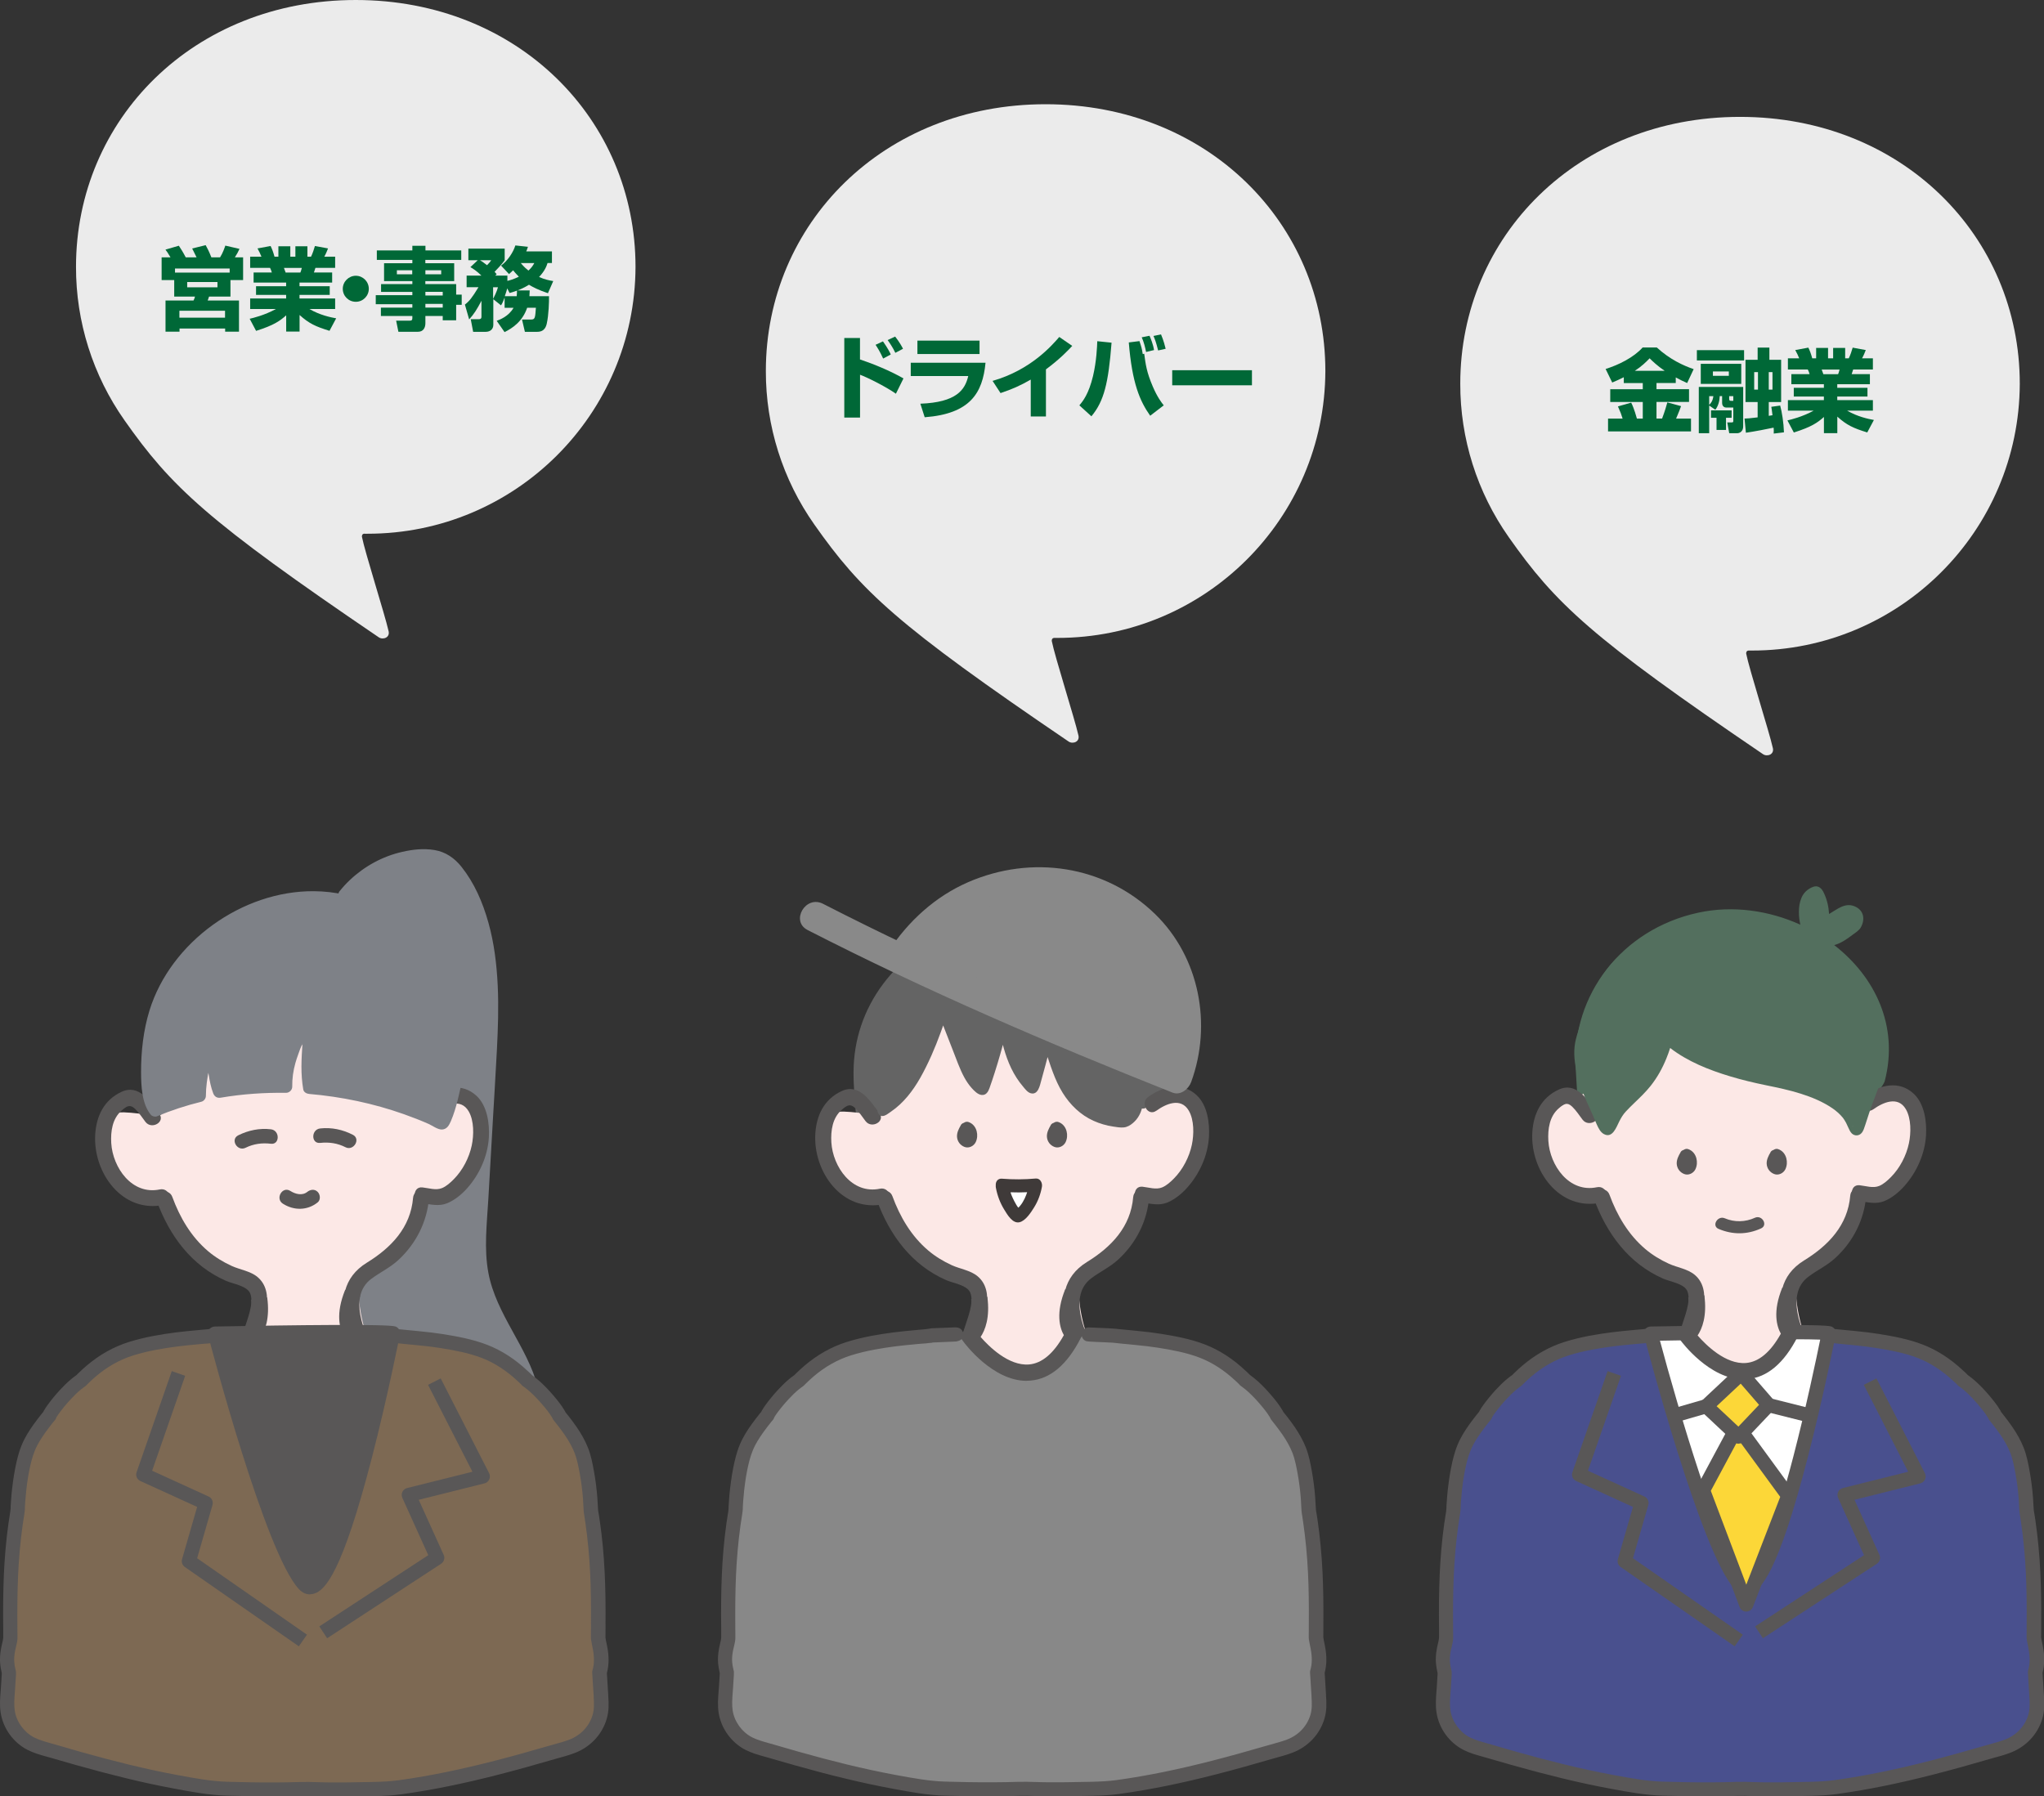 <?xml version="1.0" encoding="UTF-8"?>
<svg id="_レイヤー_2" data-name="レイヤー 2" xmlns="http://www.w3.org/2000/svg" viewBox="0 0 361.96 318.15">
  <rect x="0" y="0" width="361.96" height="318.15" fill="#333333" stroke="none"/>
  <defs>
    <style>
      .cls-1, .cls-2 {
        fill-rule: evenodd;
      }

      .cls-1, .cls-3 {
        fill: #fff;
      }

      .cls-4 {
        fill: #536f5e;
      }

      .cls-5 {
        fill: #ebebeb;
      }

      .cls-2, .cls-6 {
        fill: #fce8e6;
      }

      .cls-7 {
        fill: #7d6953;
      }

      .cls-8 {
        isolation: isolate;
      }

      .cls-9 {
        fill: #7e8187;
      }

      .cls-10 {
        fill: #fcd738;
      }

      .cls-11 {
        fill: #898989;
      }

      .cls-12 {
        fill: #646464;
      }

      .cls-13 {
        fill: #3f3a39;
      }

      .cls-14 {
        fill: #49508e;
      }

      .cls-15 {
        fill: #595757;
      }

      .cls-16 {
        fill: #595757;
      }

      .cls-17 {
        fill: #006837;
      }

      .cls-18 {
        fill: #fffce9;
      }

      .cls-19 {
        fill: #888;
      }
    </style>
  </defs>
  <g id="_レイヤー_1-2" data-name="レイヤー 1">
    <g>
      <path id="_パス_554-4" data-name="パス 554-4" class="cls-5" d="M64.59,94.53h.48c26.15.02,47.38-21.12,47.47-47.26C112.54,21.15,91.71,0,63,0h0C34.29,0,13.46,21.15,13.46,47.26c-.02,9.72,2.98,19.22,8.58,27.17,8.3,11.81,14.65,17.81,45.03,38.44.74.51,2.11.06,1.71-1.21-.62-2.78-4.14-13.81-4.69-16.6-.02-.61.49-.54.49-.54Z"/>
      <g id="_営業_事務" data-name="営業 事務" class="cls-8">
        <g class="cls-8">
          <path class="cls-17" d="M30.2,45.59c-.48-.83-.66-1.06-.9-1.38l2.37-.69c.22.32.75,1.14,1.22,2.06h1.92c-.27-.56-.32-.66-.78-1.57l2.39-.59c.26.46.59,1.09,1.01,2.16h1.54c.5-.78.83-1.78.93-2.08l2.51.58c-.16.38-.53,1.07-.82,1.5h1.46v4.02h-2.24v2.93h-3.79c-.03.1-.21.58-.24.69h5.54v5.52h-2.45v-.56h-8.08v.56h-2.48v-5.52h4.96c.11-.22.21-.46.26-.69h-3.68v-2.93h-2.23v-4.02h1.6ZM40.67,47.56h-9.68v.72h9.68v-.72ZM31.77,55.04v1.22h8.08v-1.22h-8.08ZM33.15,49.95v.94h5.36v-.94h-5.36Z"/>
          <path class="cls-17" d="M44.2,56.46c.61-.14,2.64-.62,4.66-1.73h-4.56v-1.86h6.37v-.64h-5.33v-1.54h5.33v-.64h-5.76v-1.79h3.23c-.13-.42-.19-.56-.32-.82h-3.52v-1.98h2c-.19-.48-.42-.96-.7-1.46l2.32-.43c.27.56.46,1.04.69,1.89h.69v-1.84h2.11v1.84h.9v-1.84h2.13v1.84h.64c.27-.54.56-1.41.69-1.89l2.32.43c-.14.37-.38.96-.66,1.46h1.92v1.98h-3.49l-.27.82h3.23v1.79h-5.78v.64h5.35v1.54h-5.35v.64h6.31v1.86h-4.56c1.84,1.07,3.73,1.47,4.74,1.65l-1.18,2.21c-2.5-.77-3.63-1.3-5.3-2.8v2.93h-2.37v-2.87c-1.12.99-2.16,1.75-5.33,2.75l-1.14-2.15ZM50.28,47.45c.05.13.26.71.3.82h2.61c.05-.13.13-.29.26-.82h-3.17Z"/>
          <path class="cls-17" d="M65.31,51.15c0,1.26-1.02,2.3-2.3,2.3s-2.31-1.02-2.31-2.3,1.06-2.31,2.31-2.31,2.3,1.02,2.3,2.31Z"/>
          <path class="cls-17" d="M81.66,46.03h-6.34v.59h5.11v3.17h-5.11v.53h5.46v1.86h.98v1.81h-.98v2.74h-2.38v-.77h-3.07v1.28c0,.78-.35,1.52-1.31,1.52h-3.47l-.4-1.97h2.45c.34,0,.42-.16.42-.45v-.38h-5.57v-1.47h5.57v-.61h-6.48v-1.6h6.48v-.58h-5.54v-1.38h5.54v-.53h-5.01v-3.17h5.01v-.59h-6.29v-1.68h6.29v-.82h2.32v.82h6.34v1.68ZM70.28,47.87v.71h2.72v-.71h-2.72ZM75.33,47.87v.71h2.8v-.71h-2.8ZM75.33,51.69v.64h3.07v-.64h-3.07ZM75.33,53.82v.66h3.07v-.66h-3.07Z"/>
          <path class="cls-17" d="M82.31,53.96c.82-.64,1.28-1.22,2.42-3.09h-2.1v-2.06h2.62c-.83-.82-1.52-1.25-1.95-1.5l1.3-1.22h-1.66v-2.06h6.43v2.06c-.21.29-.48.7-1.79,2.05.16.18.21.22.37.43l-.26.24h2.16v.94c.43-.11,1.02-.26,2.03-.74-.5-.51-.78-.85-1.02-1.14-.19.19-.32.32-.72.67l-1.41-1.5c1.17-.85,2.18-2.39,2.53-3.57l2.23.24c-.11.35-.18.54-.3.82h4.55v2.05h-.78c-.14.46-.42,1.33-1.5,2.48,1.02.45,1.82.61,2.51.72l-.94,2.15c-1.71-.58-2.64-1.07-3.36-1.5-.38.24-.91.56-2.03,1.01h2.16c-.02.38-.02.62-.05,1.02h3.47c.02.9-.05,3.34-.4,4.87-.32,1.41-1.25,1.44-1.82,1.44h-2.05l-.51-2.18h1.63c.69,0,.7-.34.83-2.08h-1.55c-.83,2.45-2.62,3.62-4,4.31l-1.39-2c.56-.21,2.1-.78,2.98-2.3h-1.58v-1.83c-.35.94-.45,1.09-.64,1.39l-1.36-1.09v4.55c0,.74-.53,1.23-1.36,1.23h-2.21l-.43-2.24h1.44c.46,0,.46-.29.46-.46v-2.8c-.82,1.55-1.31,2.34-2.18,3.3l-.74-2.59ZM85,46.09c.24.14.59.35,1.25.88.45-.46.58-.64.74-.88h-1.98ZM87.32,52.94c.08-.14.69-1.34.86-2.06h-.86v2.06ZM91.5,52.46c.03-.35.05-.62.05-.99-.72.26-.94.32-1.31.42l-.42-.82c-.05.19-.14.59-.43,1.39h2.11ZM92.22,46.59c.64.77,1.06,1.09,1.36,1.33.59-.53.82-.94,1.04-1.33h-2.4Z"/>
        </g>
      </g>
      <path id="_パス_554-5" data-name="パス 554-5" class="cls-5" d="M186.75,112.98h.48c26.15.02,47.38-21.12,47.47-47.26,0-26.11-20.83-47.26-49.54-47.26h0c-28.71,0-49.54,21.15-49.54,47.26-.02,9.72,2.98,19.22,8.58,27.17,8.3,11.81,14.65,17.81,45.03,38.44.74.51,2.11.06,1.71-1.21-.62-2.78-4.14-13.81-4.69-16.6-.02-.61.49-.54.49-.54Z"/>
      <g id="_ドライバー" data-name="ドライバー" class="cls-8">
        <g class="cls-8">
          <path class="cls-17" d="M152.29,59.85v3.81c2.4.8,5.38,2.03,7.7,3.36l-1.34,2.71c-1.86-1.31-5.23-2.96-6.35-3.36v7.59h-2.79v-14.1h2.79ZM156.39,63.5c-.53-1.2-1.12-2.1-1.34-2.43l1.31-.61c.9,1.28,1.22,1.97,1.38,2.32l-1.34.72ZM158.55,62.49c-.42-.9-1.02-1.79-1.36-2.26l1.33-.62c.83,1.07,1.22,1.83,1.39,2.16l-1.36.72Z"/>
          <path class="cls-17" d="M174.52,64.25c-.51,5.36-2.71,9.04-10.77,9.65l-.77-2.4c6.39-.24,7.91-2.45,8.48-4.9h-10.18v-2.35h13.24ZM173.46,60.33v2.37h-11v-2.37h11Z"/>
          <path class="cls-17" d="M185.24,73.76h-2.71v-6.53c-1.89,1.09-3.31,1.7-5.35,2.39l-1.41-2.16c6.79-1.94,10.55-6.32,11.81-7.78l2.3,1.58c-.62.67-2.1,2.26-4.66,4.16v8.34Z"/>
          <path class="cls-17" d="M191.14,71.79c.61-.72,1.65-1.99,2.42-5.2.62-2.64.72-5.23.75-6.16l2.53.26c-.56,7.2-1.34,10.37-3.57,13.04l-2.13-1.94ZM201.78,60.41c.34,1.04.42,1.26.58,2.3l.26-.06c.26,1.94.43,3.26,1.52,5.81.82,1.91,1.54,2.83,1.94,3.33l-2.4,1.84c-1.81-2.56-3.2-5.71-3.79-12.98l1.91-.24ZM202.95,62.33c-.1-.61-.42-1.86-.77-2.59l1.38-.27c.19.4.66,1.57.8,2.53l-1.41.34ZM205.09,62.08c-.38-1.54-.59-2.03-.83-2.58l1.34-.27c.46,1.07.72,2.13.82,2.54l-1.33.3Z"/>
          <path class="cls-17" d="M221.7,65.57v2.67h-14.12v-2.67h14.12Z"/>
        </g>
      </g>
      <path id="_パス_554-6" data-name="パス 554-6" class="cls-5" d="M309.72,115.22h.48c26.15.02,47.38-21.12,47.47-47.26,0-26.11-20.83-47.26-49.54-47.26h0c-28.71,0-49.54,21.15-49.54,47.26-.02,9.72,2.98,19.22,8.58,27.17,8.3,11.81,14.65,17.81,45.03,38.44.74.51,2.11.06,1.71-1.21-.62-2.78-4.14-13.81-4.69-16.6-.02-.61.49-.54.49-.54Z"/>
      <g id="_金融業" data-name="金融業" class="cls-8">
        <g class="cls-8">
          <path class="cls-17" d="M287.55,66.81c-.7.35-1.28.62-2.05.94l-1.17-2.4c2.32-.72,4.98-2.05,6.56-3.81h2.5c2.34,2.14,4.69,3.2,6.53,3.84l-1.15,2.46c-.61-.27-1.28-.58-2.02-.99v.99h-3.41v1.09h5.76v2.26h-5.76v2.94h.99c.51-1.34.78-2.32.93-2.86l2.43.66c-.19.53-.37,1.02-.88,2.21h2.64v2.27h-14.69v-2.27h2.58c-.21-.7-.37-1.15-.83-2.16l2.35-.67c.58,1.18.91,2.51,1.01,2.83h1.04v-2.94h-5.76v-2.26h5.76v-1.09h-3.36v-1.04ZM294.78,65.67c-1.3-.88-2.18-1.73-2.66-2.21-.62.66-1.41,1.42-2.61,2.21h5.27Z"/>
          <path class="cls-17" d="M300.49,62.02h8.36v1.82h-8.36v-1.82ZM302.67,71.82v4.91h-1.84v-8.2h7.86v6.95c0,1.25-1.02,1.25-1.09,1.25h-1.38l-.35-1.92h.77c.26,0,.3-.05.3-.26v-2.37h-1.28c-.16,0-.7-.1-.7-.83v-1.2h-.42c-.03.86-.26,1.75-.78,2.42l-1.09-.75ZM301.18,64.44h7.17v3.55h-7.17v-3.55ZM302.67,70.16v1.55c.27-.26.64-.69.74-1.55h-.74ZM306.64,72.68v1.31h-.99v2.16h-1.68v-2.16h-.98v-1.31h3.65ZM303.33,65.79v.77h2.82v-.77h-2.82ZM306.21,70.16v.51c0,.27.14.32.3.32h.43v-.83h-.74ZM314.1,76.78c.02-.42.02-.69-.02-1.04-.83.19-3.6.72-4.91.9l-.24-2.51c.54-.02.82-.02,2.32-.21v-2.72h-2.15v-7.48h2.15v-2.16h2.08v2.16h2.08v7.48h-2.19v2.45c.46-.08.5-.08.66-.11-.11-.9-.14-1.12-.21-1.49l1.57-.22c.3,1.07.62,3.06.67,4.74l-1.81.22ZM310.64,65.91v3.09h.67v-3.09h-.67ZM313.22,65.91v3.09h.66v-3.09h-.66Z"/>
          <path class="cls-17" d="M316.51,74.46c.61-.14,2.64-.62,4.66-1.73h-4.56v-1.86h6.37v-.64h-5.33v-1.54h5.33v-.64h-5.76v-1.79h3.23c-.13-.42-.19-.56-.32-.82h-3.52v-1.98h2c-.19-.48-.42-.96-.7-1.46l2.32-.43c.27.56.46,1.04.69,1.89h.69v-1.84h2.11v1.84h.9v-1.84h2.13v1.84h.64c.27-.54.56-1.41.69-1.89l2.32.43c-.14.37-.38.96-.66,1.46h1.92v1.98h-3.49l-.27.82h3.23v1.79h-5.78v.64h5.35v1.54h-5.35v.64h6.31v1.86h-4.56c1.84,1.07,3.73,1.47,4.74,1.65l-1.18,2.21c-2.5-.77-3.63-1.3-5.3-2.8v2.93h-2.37v-2.87c-1.12.99-2.16,1.75-5.33,2.75l-1.14-2.15ZM322.59,65.45c.05.13.26.71.3.82h2.61c.05-.13.13-.29.26-.82h-3.17Z"/>
        </g>
      </g>
      <g>
        <path class="cls-4" d="M324.82,167.39c1.17-.34,2.13-.98,3.18-1.78.45-.34,1.19-.78,1.51-1.34.84-1.48.53-3.13-1.16-3.78-1.69-.65-3.06.59-4.45,1.39-.08-1.29-.34-2.47-.89-3.66-.21-.47-.47-.91-.96-1.14-.29-.14-.64-.13-.94-.02-.95.33-1.72,1.04-2.09,1.93s-.46,1.65-.46,2.56c0,.78.09,1.51.25,2.22-5.56-2.52-11.94-3.44-18.01-2.14-13.71,2.94-22.47,14.72-21.78,27.45.22,4.11.76,13.94,2.18,15.58,1.59,1.84,3.41,3.48,5.31,4.99,4.07,3.23,8.94,5.11,14.13,5.52,5.63.44,11.05-1.13,16.06-3.61,2.01-1,16.52-18.04,17.06-20.1,2.53-9.78-1.76-18.5-8.95-24.07Z"/>
        <g>
          <path class="cls-2" d="M282.58,192.48c-.67.55-6.83,3.56-7.64,4.38-.73.73-2.17,1.04-2.28,2.14-.06.61.88,1.84.81,2.52-.1.95-1.12,2.42-.72,3.26.7,1.44,2.41,2.22,3.08,3.62.53,1.12,1.46,1.93,2.55,2.22,1.54.41,3.41,1.04,4.88,1.41.91.23,1.73.81,2.29,1.67,2.02,3.09.99,3.87,3.27,6.92.39.51,3.06,2.88,3.61,3.15,2.12,1.03,3.5,2.31,5.65,3.26,1.85.82,2.88,3.1,2.4,5.3-.47,2.15-.84,4.3-1.46,6.45-.19.65-.51,1.25-.93,1.73-1.03,1.17-2.21,2.35-3.38,3.52-1.77,1.78-1.76,4.94,0,6.73,4.46,4.5,8.92,9.01,13.37,13.51,1.54,1.55,3.86,1.49,5.33-.14,3.69-4.11,7.38-8.26,11.08-12.33,1.62-1.78,1.6-4.75-.04-6.52-1.03-1.11-2.09-2.35-2.97-4.26-1.75-3.82-3.32-7.3-3.51-13-.1-3.15,3.42-3.83,6.17-5.08.83-.38,1.51-1.06,1.95-1.95,1.47-2.95,1.99-5.42,3.37-8.33.52-1.11,1.62-.72,2.69-1.02,2.2-.62,3.11-2.2,4.8-3.49,2.18-1.66,2.31-3.35,2.65-6.55.14-1.28.27-3.96-.48-4.93-.61-.79-.83-3.11-2.66-3.11-1.55,0-3.87.5-5.26.86-.03,0-1.45,1.61-1.48,1.61-2.26.58.18-5.32-.1-7.96-.15-1.39-.33-2.89-1.57-5.58-2.43-5.29-10.49-13.47-20.81-15.42-.27-.05-17.57,6.49-17.78,6.66-2.95,2.31-6.21,10.79-7.14,11.82-.96,1.07,1.22,6.12.26,6.91Z"/>
          <g>
            <path class="cls-16" d="M325.7,246.73c-.53-.2-1.46-1.84-1.86-2.46-.83-1.29-1.6-2.62-2.34-3.97-1.36-2.48-2.7-5.03-3.2-7.84-.42-2.36-.13-4.78,1.91-6.32,1.58-1.19,3.34-1.99,4.81-3.35,3.15-2.9,5.11-6.77,5.46-11.04.15-1.82-2.68-1.81-2.83,0-.44,5.28-3.89,8.85-8.18,11.49s-4.76,6.85-3.64,11.22c.76,2.98,2.38,5.82,3.9,8.48,1.21,2.13,2.75,5.59,5.21,6.53,1.71.65,2.44-2.09.75-2.73h0Z"/>
            <path class="cls-16" d="M282.7,196.89c-1.65-2.17-3.56-5.36-6.7-3.9s-4.45,4.35-4.65,7.53c-.41,6.75,4.76,14.04,12.2,12.48,1.78-.37,1.03-3.1-.75-2.73-4.95,1.04-8.35-3.87-8.61-8.21-.12-2.06.19-4.34,1.84-5.76.92-.8,1.48-1.16,2.38-.3.71.68,1.25,1.54,1.84,2.31,1.09,1.43,3.55.02,2.45-1.43h0Z"/>
            <path class="cls-16" d="M331.74,196.47c1.72-1.24,4.36-2.4,5.75-.03.98,1.67.93,4.24.55,6.05-.46,2.18-1.6,4.38-3.17,5.97-.58.59-1.31,1.26-2.09,1.58-1.09.45-2.35,0-3.48-.12-1.81-.19-1.8,2.64,0,2.83,1.52.16,2.88.58,4.37-.02,1.33-.54,2.59-1.57,3.54-2.64,2.2-2.46,3.67-5.73,3.86-9.04.14-2.46-.29-5.58-2.18-7.34-2.6-2.42-5.97-1.57-8.59.31-1.47,1.05-.05,3.51,1.43,2.45h0Z"/>
            <path class="cls-16" d="M282.27,212.35c2.25,6.13,6.14,11.43,12.25,14.11,1.27.56,3.73.87,4.29,2.24.7,1.72-.53,4.6-1.04,6.28-1.29,4.21-4.07,7.13-7.25,10.05-1.34,1.24.66,3.24,2,2,3.1-2.86,6.13-5.9,7.55-9.96,1.13-3.24,3.25-8.6.03-11.29-1.27-1.06-3.07-1.28-4.55-1.95s-2.95-1.56-4.21-2.63c-3-2.55-4.99-5.95-6.33-9.61-.62-1.7-3.36-.96-2.73.75h0Z"/>
          </g>
          <path class="cls-4" d="M333.77,183.23s-.02-.09-.03-.13c0-.05,0-.09,0-.14-.3-2.19-1.01-4.29-1.89-6.31-.85-1.95-1.9-3.83-3.27-5.47-.57-.69-1.24-1.27-1.91-1.86-.86-.75-1.76-1.48-2.71-2.12-.9-.61-1.89-1.16-2.94-1.47-.98-.28-2.03-.3-3-.62-.02,0-.02,0-.03,0-.02,0-.04-.02-.07-.03-.1-.05-.21-.1-.31-.14-.17-.08-.34-.16-.5-.23-.39-.18-.78-.37-1.17-.55-.65-.31-1.3-.62-1.96-.9-1.31-.56-2.65-1.02-4.06-1.25-1.92-.31-3.87-.34-5.81-.25-2.49.11-4.9.47-7.25,1.34-2.27.84-4.42,2-6.43,3.35-1.83,1.23-3.63,2.58-5.07,4.25-2.8,3.25-4.46,7.3-5.71,11.36-.26.86-.56,1.74-.72,2.63-.16.92-.19,1.85-.11,2.78.17,1.94.69,3.83,1.37,5.66.53,1.45,1.16,2.85,1.81,4.25.08.18.16.36.24.54-.19-.4.08.19.12.3.14.33.27.65.42.97.28.61.63,1.34,1.25,1.67,1.52.81,2.21-1.24,2.71-2.23.36-.71.7-1.27,1.18-1.78.49-.53,1.01-1.04,1.53-1.54,1-.96,2-1.92,2.86-3,1.17-1.48,2.07-3.1,2.78-4.85.25-.61.47-1.23.67-1.85,3.1,2.4,6.89,3.9,10.61,5.02,2.08.63,4.19,1.13,6.32,1.57,2.1.43,4.18.86,6.22,1.51,1.95.62,3.87,1.41,5.57,2.57.66.45,1.31,1.01,1.86,1.68.12.15.41.59.57.9.14.28.26.56.39.84.17.37.34.77.63,1.05.49.47,1.24.45,1.7-.05.36-.39.5-.95.67-1.44.24-.74.47-1.48.72-2.21.71-2.15,1.65-4.24,2.29-6.41.71-2.42.79-4.93.47-7.43ZM328.12,199.37s-.06.1-.05.1c-.02-.02,0-.06.05-.1Z"/>
          <path class="cls-16" d="M304.33,217.65c2.5,1.06,5.06,1.04,7.53-.09,1.27-.58.17-2.46-1.1-1.88-1.68.77-3.62.82-5.33.09-1.27-.54-2.38,1.33-1.1,1.88h0Z"/>
          <g>
            <g>
              <path class="cls-18" d="M291.99,236.51s-.05.01-.06.02c.02,0,.03,0,.04,0,0,0,.01,0,.02-.01Z"/>
              <path class="cls-15" d="M291.93,237.79c-.52,0-1-.33-1.18-.83-.21-.58.04-1.23.59-1.53.11-.06.23-.1.36-.14.6-.14,1.21.17,1.45.73.24.56.04,1.22-.48,1.55l-.68-1.06.67,1.06c-.14.09-.29.15-.45.18l-.25-1.17.21,1.18c-.08.02-.16.02-.24.02ZM292.05,236.74l.24.99s.14-.04.24-.1l-.48-.89Z"/>
            </g>
            <g>
              <path class="cls-14" d="M292.34,236.19s0,.01,0,.02c-.01,0-.11.14-.15.19-.01.01-.01.02-.02.03-.02,0-.03,0-.06.02,0,0-.06.04-.11.07.05-.01.11-.02.12-.02,0,0,0,0,0,0,0,0-.03.01-.14.03-.08.05-.15.09-.05.01,0,0,0,0,.01,0,0,0-.01,0-.02,0-.73.14-1.5.16-2.24.23-1.42.14-2.84.26-4.25.45-2.7.35-5.42.82-8.02,1.64-2.61.83-4.94,2.18-7.03,3.95-.45.38-.88.78-1.3,1.19-.08.07-.15.15-.23.22,0,0-.23.22-.22.23-.25.2-.52.37-.77.57-.75.59-1.42,1.27-2.07,1.97-.75.81-1.45,1.65-2.1,2.54-.22.3-.44.61-.62.94-.02.04-.08.19-.08.2-.08.11-.2.22-.28.33-.27.34-.54.69-.81,1.04-.81,1.06-1.57,2.16-2.19,3.34-.64,1.22-1.02,2.5-1.33,3.84-.35,1.51-.58,3.05-.76,4.59-.08.68-.14,1.37-.18,2.05-.02.34-.04.68-.06,1.02-.02.45-.01.6-.07.97-.51,3.02-.83,6.06-1.02,9.11-.19,2.99-.25,5.98-.24,8.98,0,.73,0,1.46.01,2.2,0,.36,0,.71.01,1.07,0,.19,0,.37,0,.56,0-.02,0,.38.01.37-.05.66-.28,1.34-.4,1.99-.15.78-.23,1.57-.15,2.37.04.45.11.91.22,1.35-.01-.05.05.23.08.33-.01.1-.02.41-.01.36-.05.79-.1,1.57-.15,2.36-.09,1.42-.27,2.84-.05,4.26.37,2.37,1.96,4.56,4.09,5.65,1.28.65,2.72.97,4.09,1.37,1.44.42,2.89.84,4.33,1.25,2.86.8,5.72,1.57,8.61,2.27,2.88.7,5.78,1.33,8.7,1.87,2.98.55,6.01,1.12,9.04,1.21,2.87.08,5.75.14,8.62.12,1.48,0,2.96-.04,4.45-.08,1.47-.05,2.95.05,4.42.07,2.85.03,5.69,0,8.54-.08,1.5-.04,2.96-.1,4.45-.3,1.49-.2,2.98-.44,4.47-.69,5.91-1.03,11.75-2.46,17.53-4.07,1.45-.4,2.89-.82,4.33-1.24,1.39-.4,2.83-.74,4.18-1.25,2.37-.89,4.21-2.77,4.93-5.21.36-1.22.32-2.43.24-3.68-.09-1.41-.18-2.82-.26-4.23.43-1.46.37-2.9.08-4.39-.07-.37-.15-.74-.22-1.11-.07-.33-.1-.47-.09-.68.02-.77.01-1.54.02-2.31.03-3.04,0-6.08-.15-9.11-.15-3.06-.43-6.12-.87-9.15-.05-.32-.09-.64-.15-.96-.03-.19-.06-.38-.09-.57,0,.03-.05-.43-.05-.38-.05-.72-.07-1.45-.12-2.17-.12-1.53-.31-3.06-.59-4.56-.24-1.32-.5-2.7-1-3.95-.49-1.22-1.14-2.35-1.88-3.44-.42-.61-.86-1.2-1.32-1.78-.22-.28-.46-.55-.67-.84-.02-.03-.04-.06-.06-.08,0-.02-.01-.05-.03-.1-.03-.08-.09-.16-.13-.23-.52-.87-1.18-1.67-1.84-2.44-.68-.8-1.4-1.56-2.17-2.27-.38-.34-.77-.67-1.18-.97-.07-.05-.15-.11-.22-.16-.04-.03-.07-.05-.09-.06-.01-.02-.04-.05-.07-.09-.2-.24-.46-.45-.68-.67-1.97-1.86-4.22-3.4-6.75-4.38-2.44-.95-5.05-1.43-7.63-1.84-1.45-.23-2.9-.39-4.36-.53-.66-.06-1.32-.12-1.98-.19-.34-.03-.69-.07-1.03-.1-.19-.02-.37-.04-.56-.06-.06,0-.12-.01-.18-.02-.07-.03-.17-.08-.19-.09-.03-.01-.04-.01-.06-.02,0,0-.01-.01-.02-.03-.06-.06-.22-.29-.12-.13-.02-.04-.04-.07-.07-.11,0-.01-.01-.02-.02-.03,0,0,0-.02,0-.03M324.25,236.5s.04.02.06.03c-.06,0-.11-.01-.17-.02h.11Z"/>
              <path class="cls-15" d="M302.15,318.15c-2.74,0-5.41-.06-7.7-.12-3.04-.08-6.05-.64-8.96-1.18l-.27-.05c-2.81-.52-5.68-1.13-8.77-1.89-2.66-.65-5.49-1.39-8.65-2.28-1.36-.38-2.78-.79-4.35-1.25-.29-.09-.59-.17-.88-.25-1.14-.32-2.31-.64-3.42-1.21-2.51-1.28-4.33-3.8-4.76-6.57-.2-1.3-.11-2.55-.02-3.76.02-.26.04-.52.06-.77.05-.76.1-1.51.14-2.27,0-.09,0-.17,0-.25-.02-.06-.03-.13-.04-.2-.11-.44-.18-.93-.24-1.48-.08-.82-.02-1.68.17-2.72.05-.26.11-.52.17-.79.09-.36.17-.7.2-1.01,0-.11,0-.21,0-.3h0s0-.03,0-.04c0-.18,0-.36,0-.54,0-.22,0-.44,0-.66v-.4c-.01-.74-.02-1.47-.02-2.21,0-3.37.07-6.34.24-9.06.2-3.22.55-6.33,1.04-9.24.03-.2.04-.29.05-.53v-.3c.03-.35.05-.7.07-1.04.05-.73.11-1.43.19-2.11.2-1.75.45-3.29.78-4.73.26-1.15.67-2.67,1.44-4.14.57-1.09,1.28-2.17,2.31-3.51.27-.36.55-.71.83-1.06.04-.06.09-.11.15-.17.03-.06.06-.12.09-.18.22-.41.48-.77.7-1.08.66-.9,1.39-1.79,2.19-2.66.57-.61,1.33-1.4,2.21-2.1.14-.11.29-.21.43-.32.08-.06.17-.12.25-.18.07-.07.13-.14.2-.2l.24-.23c.46-.45.92-.87,1.37-1.25,2.28-1.94,4.79-3.35,7.46-4.19,2.92-.92,5.93-1.39,8.24-1.69,1.22-.16,2.46-.28,3.66-.39l.63-.06c.23-.02.46-.04.69-.06.41-.03.81-.06,1.18-.12.08-.09.19-.17.33-.25l.09.17c.17-.03.28-.03.35-.02.04,0,.09,0,.13.01.6.1,1.04.62,1.05,1.22,0,.07,0,.18-.04.31l.08.05-.02.04c-.04.06-.08.12-.13.17h-.01s-.04.07-.06.09c-.13.22-.36.44-.76.56h0s-.02,0-.03.01c-.23.1-.44.13-.64.12-.46.07-.91.1-1.35.14-.21.02-.43.03-.64.05l-.63.06c-1.18.11-2.39.23-3.57.38-2.2.29-5.07.73-7.8,1.59-2.35.74-4.57,1.99-6.59,3.71-.41.34-.82.72-1.24,1.13l-.22.22s-.07.07-.11.11c-.06.08-.13.15-.21.21-.14.11-.3.22-.45.33-.11.08-.22.16-.32.24-.75.6-1.42,1.3-1.93,1.84-.73.79-1.41,1.61-2.01,2.43-.16.23-.35.49-.5.76-.04.14-.1.27-.19.39-.07.1-.16.2-.25.3-.02.03-.05.05-.07.08-.27.33-.53.67-.79,1.01-.93,1.23-1.58,2.2-2.08,3.16-.64,1.22-.99,2.53-1.22,3.53-.31,1.35-.55,2.8-.73,4.45-.07.64-.13,1.31-.18,2-.02.33-.04.66-.06,1v.27c-.02.27-.03.49-.09.85-.47,2.83-.81,5.85-1.01,8.99-.17,2.67-.24,5.58-.24,8.9,0,.73,0,1.46.01,2.19v.4c0,.22.01.45.01.67,0,.19,0,.38,0,.57,0,0,0,.01,0,.02,0,.04,0,.14,0,.21,0,.08.01.16,0,.25-.04.51-.16.99-.27,1.45-.05.22-.11.45-.15.66-.15.8-.19,1.44-.14,2.02.04.45.1.83.19,1.16,0,.02.01.04.01.07.01.05.03.15.05.2.05.16.07.34.05.51,0,.04,0,.14,0,.19,0,.04,0,.07,0,.11-.05.79-.1,1.58-.15,2.36-.02.27-.04.54-.06.8-.08,1.12-.16,2.17,0,3.18.3,1.96,1.65,3.81,3.42,4.72.88.45,1.89.73,2.95,1.03.31.09.62.17.92.26,1.56.46,2.97.87,4.32,1.25,3.13.88,5.93,1.62,8.56,2.26,3.05.74,5.87,1.35,8.63,1.86l.27.05c2.82.52,5.73,1.06,8.57,1.14,2.54.07,5.54.14,8.58.12,1.45,0,2.94-.04,4.41-.08.98-.03,1.96,0,2.91.03.52.02,1.04.03,1.57.04,2.47.03,5.17,0,8.49-.08,1.61-.04,2.96-.11,4.31-.29,1.46-.2,2.94-.43,4.42-.69,5.22-.91,10.75-2.19,17.41-4.04,1.35-.38,2.77-.78,4.32-1.23.41-.12.83-.23,1.24-.35.95-.26,1.94-.53,2.85-.87,2.05-.77,3.57-2.37,4.17-4.39.3-1.01.26-2.06.19-3.24l-.02-.3c-.08-1.31-.17-2.63-.24-3.94,0-.14,0-.29.05-.43.33-1.11.34-2.32.06-3.8-.07-.37-.14-.74-.22-1.1v-.06c-.08-.33-.13-.57-.12-.9.01-.48.01-.96.01-1.45,0-.28,0-.56,0-.84.03-3.47-.01-6.35-.14-9.04-.15-3.11-.44-6.15-.86-9.03-.05-.31-.09-.63-.14-.94-.03-.19-.06-.38-.09-.56h0s0-.07-.01-.11c0-.05-.02-.15-.03-.22-.01-.05-.02-.11-.02-.17-.03-.36-.04-.72-.06-1.07-.02-.36-.03-.73-.06-1.09-.12-1.54-.31-3.03-.57-4.44-.22-1.2-.47-2.55-.93-3.71-.41-1.02-.98-2.07-1.75-3.19-.43-.63-.89-1.22-1.27-1.72-.08-.11-.17-.21-.25-.31-.15-.18-.3-.37-.44-.56l-.03-.04c-.09-.12-.16-.25-.21-.39l-.05-.07c-.47-.79-1.08-1.52-1.71-2.27-.72-.84-1.39-1.54-2.06-2.16-.35-.32-.71-.62-1.07-.88l-.22-.15c-.14-.09-.28-.21-.37-.34-.11-.13-.25-.26-.4-.39-.07-.06-.13-.12-.2-.18-1.99-1.87-4.12-3.26-6.35-4.12-2.39-.93-5.06-1.4-7.37-1.77-1.23-.2-2.55-.36-4.29-.53l-1.98-.19c-.35-.03-.69-.07-1.04-.11-.19-.02-.38-.04-.56-.06l-.18-.02s-.01,0-.02,0l-.17-.02c-.39-.05-.72-.27-.91-.58,0,0,0,0,0,0-.08-.08-.16-.17-.22-.27,0,0,0,0,0,0h0s-.01-.03-.02-.03c-.12-.16-.19-.33-.23-.52h.06c-.04-.46.14-.92.52-1.19.31-.21,1.01-.42,1.6.15.14.02.27.03.41.04.34.04.68.07,1.02.1l1.98.19c1.79.17,3.16.34,4.44.54,2.44.39,5.26.89,7.89,1.91,2.53.98,4.94,2.54,7.16,4.64.05.05.11.1.17.15.19.17.39.36.59.58l.19.14c.44.32.87.67,1.29,1.05.75.68,1.5,1.46,2.28,2.38.68.8,1.39,1.66,1.96,2.62.07.1.14.22.2.37.1.13.2.26.3.38.1.12.2.24.29.37.38.5.89,1.15,1.36,1.84.88,1.28,1.54,2.48,2.02,3.68.56,1.4.83,2.88,1.07,4.19.27,1.49.48,3.07.6,4.69.03.39.05.78.07,1.17.02.33.03.66.06.99.02.1.04.22.05.34.03.17.06.35.09.52.05.32.1.65.15.97.43,2.96.73,6.08.88,9.27.13,2.74.18,5.66.15,9.18,0,.27,0,.55,0,.82,0,.5,0,1.01-.01,1.51,0,.05.01.11.06.34v.06c.09.37.16.75.24,1.12.35,1.8.33,3.32-.05,4.76.07,1.24.15,2.48.23,3.71l.02.3c.09,1.37.13,2.71-.29,4.12-.83,2.78-2.91,4.98-5.7,6.03-1.01.38-2.06.67-3.07.94-.4.11-.81.22-1.2.34-1.56.46-2.99.86-4.35,1.24-6.74,1.87-12.34,3.17-17.65,4.09-1.51.26-3.03.5-4.51.7-1.47.2-2.9.27-4.59.31-3.35.08-6.08.11-8.59.08-.54,0-1.08-.02-1.61-.04-.95-.03-1.85-.06-2.75-.03-1.5.05-3.01.07-4.48.08-.32,0-.64,0-.96,0ZM257.33,289.91s0,0,0,.01c0,0,0,0,0-.01h0ZM257.3,289.78h0s0,0,0-.01h0s0,0,0,.01ZM264.18,251.06s0,0,0,0c0,0,0,0,0,0ZM264.05,249.98c.2.3.25.67.16,1.01.06-.19.1-.61-.16-1.01ZM352,250.9s0,.04.01.06c0-.02-.01-.04-.01-.06ZM264.05,249.98s0,0,0,0c0,0,0,0,0,0ZM264.05,249.97s0,0,0,0c0,0,0,0,0,0ZM264.05,249.97s0,0,0,0c0,0,0,0,0,0ZM269.88,244.27h0ZM269.88,244.26s0,0,0,0c0,0,0,0,0,0ZM293.33,236.81l.08.05-.08-.05s0,0,0,0Z"/>
            </g>
          </g>
          <g>
            <path class="cls-3" d="M323.84,236.13s-9.93,50.72-15.75,44.46c-5.81-6.27-15.76-44.38-15.76-44.38,0,0,30.3-.57,31.51-.08Z"/>
            <path class="cls-15" d="M309.15,282.38c-.57,0-1.28-.2-1.97-.94-5.96-6.42-15.65-43.35-16.06-44.92-.1-.37-.02-.77.21-1.08s.59-.49.98-.5c13.94-.26,30.8-.47,32,0,.56.22.88.82.77,1.41-.02.11-2.16,10.98-4.99,21.92-5.22,20.17-8.22,23.42-10.25,23.99-.18.05-.42.1-.69.1ZM293.95,237.44c3.07,11.51,10.68,37.57,15.06,42.3.07.08.12.11.15.13.18-.06,1.48-.72,3.74-6.61,1.43-3.72,3-8.86,4.67-15.28,2.26-8.7,4.09-17.43,4.76-20.72-4.28-.16-18.45,0-28.38.19Z"/>
          </g>
          <ellipse class="cls-6" cx="308.35" cy="236.11" rx="8.69" ry="7.14"/>
          <path class="cls-16" d="M308.75,244.3c-6.01,0-10.95-6.63-11.16-6.92l-.87-1.19,1.14-.79c.18-.17,1.63-1.65,1.1-5.6l2.85-.39c.5,3.68-.39,5.92-1.19,7.12,1.46,1.67,4.96,5.16,8.57,4.87,2.28-.19,4.36-1.93,6.17-5.19-.72-1.28-1.49-3.89.26-8.17l2.66,1.08c-1.66,4.06-.41,5.74-.23,5.94l.88.72-.6.97c-2.4,4.7-5.4,7.23-8.91,7.51-.22.02-.44.03-.65.03Z"/>
          <g>
            <polyline class="cls-14" points="285.87 243.25 279.63 261.15 290.68 266.19 287.71 276.49 307.89 290.55"/>
            <path class="cls-15" d="M307.18,291.58l-20.19-14.05c-.44-.31-.64-.86-.49-1.38l2.67-9.26-10.06-4.59c-.59-.27-.88-.94-.66-1.56l6.23-17.9,2.37.83-5.85,16.81,10,4.57c.57.26.86.89.69,1.49l-2.72,9.44,19.45,13.54-1.44,2.06Z"/>
          </g>
          <g>
            <polyline class="cls-14" points="331.18 244.7 339.76 261.5 326.65 264.78 331.68 275.91 311.5 289.1"/>
            <path class="cls-15" d="M312.18,290.15l-1.38-2.1,19.29-12.61-4.59-10.15c-.15-.34-.15-.73.01-1.07.16-.34.47-.58.83-.67l11.57-2.89-7.86-15.39,2.24-1.14,8.58,16.8c.17.34.18.74.02,1.09-.16.35-.47.61-.84.7l-11.65,2.91,4.42,9.76c.26.56.06,1.23-.46,1.57l-20.19,13.2Z"/>
          </g>
          <g>
            <polygon class="cls-10" points="307.67 252.6 301.58 263.94 309.23 284.18 316.67 264.92 307.67 252.6"/>
            <path class="cls-15" d="M309.23,285.43h0c-.52,0-.99-.33-1.17-.81l-7.65-20.23c-.13-.34-.1-.72.07-1.04l6.09-11.35c.2-.38.59-.63,1.02-.66.43-.03.85.16,1.1.51l9,12.32c.25.35.31.8.16,1.19l-7.44,19.26c-.19.48-.65.8-1.17.8ZM302.96,264.04l6.28,16.62,6.01-15.55-7.42-10.15-4.87,9.08Z"/>
          </g>
          <g>
            <polygon class="cls-10" points="308.35 243.25 302.15 249.06 307.89 254.44 313.2 248.85 308.35 243.25"/>
            <path class="cls-15" d="M307.89,255.7c-.31,0-.62-.11-.86-.34l-5.74-5.38c-.25-.24-.4-.57-.4-.92s.14-.68.4-.92l6.2-5.81c.25-.23.59-.36.92-.34.34.02.66.17.88.43l4.85,5.59c.42.49.41,1.22-.04,1.69l-5.3,5.59c-.25.26-.58.39-.91.39ZM303.99,249.06l3.85,3.61,3.66-3.86-3.25-3.75-4.27,4Z"/>
          </g>
          <g>
            <line class="cls-10" x1="296.41" y1="250.72" x2="302.15" y2="249.06"/>
            <rect class="cls-15" x="296.29" y="248.63" width="5.97" height="2.51" transform="translate(-57.75 93.23) rotate(-16.17)"/>
          </g>
          <g>
            <line class="cls-10" x1="313.2" y1="248.85" x2="320.66" y2="250.72"/>
            <rect class="cls-15" x="315.67" y="245.93" width="2.51" height="7.7" transform="translate(-2.56 496.28) rotate(-75.89)"/>
          </g>
          <g>
            <g>
              <path class="cls-16" d="M298.39,204.53c-.3.5-.61,1.04-.56,1.63.05.58.64,1.15,1.18.93.41-.16.58-.66.59-1.1.02-.67-.29-1.42-.92-1.61"/>
              <path class="cls-15" d="M297.61,204.07c-.36.61-.72,1.3-.69,2.03.04.83.55,1.53,1.32,1.83s1.64-.13,1.99-.84c.29-.61.34-1.3.17-1.95-.2-.76-.72-1.39-1.48-1.63-.45-.14-1,.17-1.1.63-.11.49.15.95.63,1.1.03.01.07.02.1.04l-.21-.09c.09.04.17.08.24.14l-.18-.14c.08.07.16.14.22.22l-.14-.18c.08.11.14.22.2.34l-.09-.21c.07.17.12.35.14.54l-.03-.24c.02.17.02.34,0,.52l.03-.24c-.02.15-.06.3-.12.44l.09-.21c-.04.08-.08.15-.13.22l.14-.18c-.04.06-.09.11-.15.15l.18-.14s-.1.07-.15.09l.21-.09c-.06.02-.11.04-.18.05l.24-.03c-.06,0-.12,0-.18,0l.24.03c-.07-.01-.14-.03-.21-.05l.21.09c-.08-.04-.15-.08-.22-.13l.18.14c-.07-.06-.13-.12-.19-.19l.14.18c-.06-.08-.12-.17-.16-.27l.09.21c-.04-.1-.07-.19-.08-.3l.03.24c-.01-.12,0-.24,0-.36l-.03.24c.03-.2.09-.39.17-.58l-.09.21c.11-.25.24-.48.38-.72.24-.4.1-1-.32-1.23s-.97-.11-1.23.32h0Z"/>
            </g>
            <g>
              <path class="cls-16" d="M314.31,204.53c-.3.5-.61,1.04-.56,1.63.05.58.64,1.15,1.18.93.41-.16.58-.66.59-1.1.02-.67-.29-1.42-.92-1.61"/>
              <path class="cls-15" d="M313.54,204.07c-.36.61-.72,1.3-.69,2.03.04.83.55,1.53,1.32,1.83s1.64-.13,1.99-.84c.29-.61.34-1.3.17-1.95-.2-.76-.72-1.39-1.48-1.63-.45-.14-1,.17-1.1.63-.11.49.15.95.63,1.1.03.01.07.02.1.04l-.21-.09c.09.04.17.08.24.14l-.18-.14c.08.07.16.14.22.22l-.14-.18c.08.11.14.22.2.34l-.09-.21c.07.17.12.35.14.54l-.03-.24c.02.17.02.34,0,.52l.03-.24c-.02.15-.06.3-.12.44l.09-.21c-.04.08-.08.15-.13.22l.14-.18c-.04.06-.09.11-.15.15l.18-.14s-.1.07-.15.09l.21-.09c-.06.02-.11.04-.18.05l.24-.03c-.06,0-.12,0-.18,0l.24.03c-.07-.01-.14-.03-.21-.05l.21.09c-.08-.04-.15-.08-.22-.13l.18.14c-.07-.06-.13-.12-.19-.19l.14.18c-.06-.08-.12-.17-.16-.27l.09.21c-.04-.1-.07-.19-.08-.3l.03.24c-.01-.12,0-.24,0-.36l-.03.24c.03-.2.09-.39.17-.58l-.09.21c.11-.25.24-.48.38-.72.24-.4.1-1-.32-1.23s-.97-.11-1.23.32h0Z"/>
            </g>
          </g>
        </g>
      </g>
      <g>
        <g>
          <path class="cls-9" d="M60.69,158.38c3.32-4.17,8.33-6.83,13.52-7.17,1.52-.1,3.1,0,4.47.7,1.46.74,2.54,2.09,3.44,3.49,6.04,9.37,5.62,21.56,4.97,32.83-.53,9.16-1.06,18.33-1.58,27.49-.2,3.48-.4,7.02.33,10.42,1.52,7.07,6.84,12.71,8.65,19.7-9.67,3.23-19.9,4.61-30.04,4.05-1.45-.08-3.01-.25-4.09-1.25-1.17-1.08-1.46-2.83-1.64-4.45-2.89-25.77,5.4-51.82,2.75-77.62-.22-2.14-.51-4.31-.18-6.43.34-2.12,1.43-4.24,3.3-5.17"/>
          <path class="cls-9" d="M61.24,158.93c2.16-2.69,5.02-4.79,8.27-5.95,1.61-.57,3.3-.93,5.01-1.01,1.89-.09,3.7.24,5.11,1.57,1.3,1.22,2.23,2.83,3.05,4.39s1.48,3.21,2.01,4.89c1.08,3.45,1.61,7.05,1.83,10.65s.15,7.44-.03,11.16c-.19,4.17-.46,8.34-.7,12.51-.25,4.4-.51,8.81-.76,13.21-.13,2.19-.26,4.37-.38,6.56s-.19,4.24-.01,6.35c.16,1.96.55,3.88,1.2,5.74.6,1.71,1.38,3.36,2.22,4.96,1.66,3.17,3.59,6.23,4.87,9.59.31.82.58,1.65.8,2.5l.55-.96c-8.14,2.71-16.68,4.13-25.27,4.14-1.07,0-2.14-.02-3.21-.06-.94-.04-1.91-.04-2.84-.21-.83-.15-1.64-.43-2.23-1.06-.55-.59-.8-1.38-.98-2.15-.44-1.93-.51-3.99-.64-5.96-.14-2.14-.21-4.29-.23-6.44-.06-8.64.77-17.25,1.68-25.83s1.89-17.15,2.16-25.77c.13-4.3.08-8.61-.26-12.9-.17-2.15-.52-4.3-.54-6.46-.02-1.83.28-3.68,1.34-5.22.44-.65,1.03-1.16,1.72-1.52.9-.46.1-1.82-.79-1.35-3.74,1.94-4.05,6.68-3.71,10.36.21,2.22.45,4.43.57,6.66s.17,4.41.16,6.62c-.03,8.9-.96,17.77-1.91,26.61-.94,8.81-1.9,17.65-1.99,26.52-.05,4.43.12,8.87.63,13.27.21,1.76.54,3.73,1.96,4.96,1.53,1.32,3.64,1.36,5.55,1.44,8.81.38,17.69-.7,26.16-3.16,1.03-.3,2.06-.62,3.08-.96.41-.14.66-.54.55-.96-1.88-7.17-7.37-12.87-8.75-20.21-.81-4.29-.26-8.78-.01-13.1s.51-8.93.77-13.39.52-8.73.75-13.1c.19-3.76.32-7.54.14-11.31s-.63-7.52-1.65-11.15-2.49-7.01-4.76-9.87c-1.22-1.54-2.82-2.66-4.79-2.98s-3.85-.1-5.7.32c-3.47.78-6.7,2.55-9.28,4.99-.66.62-1.26,1.28-1.83,1.99-.26.33-.32.79,0,1.11.27.27.84.33,1.11,0h0Z"/>
        </g>
        <path class="cls-2" d="M28.54,197.39c-.67.55-7.29-.96-8.1-.13-.73.73-2.17,1.04-2.28,2.14-.06.61.88,1.84.81,2.52-.1.95-1.12,2.42-.72,3.26.7,1.44,2.41,2.22,3.08,3.62.53,1.12,1.46,1.93,2.55,2.22,1.54.41,3.41,1.04,4.88,1.41.91.23,1.73.81,2.29,1.67,2.02,3.09.99,3.87,3.27,6.92.39.51,3.06,2.88,3.61,3.15,2.12,1.03,3.5,2.31,5.65,3.26,1.85.82,2.88,3.1,2.4,5.3-.47,2.15-.84,4.3-1.46,6.45-.19.65-.51,1.25-.93,1.73-1.03,1.17-2.21,2.35-3.38,3.52-1.77,1.78-1.76,4.94,0,6.73,4.46,4.5,8.92,9.01,13.37,13.51,1.54,1.55,3.86,1.49,5.33-.14,3.69-4.11,7.38-8.26,11.08-12.33,1.62-1.78,1.6-4.75-.04-6.52-1.03-1.11-2.09-2.35-2.97-4.26-1.75-3.82-3.32-7.3-3.51-13-.1-3.15,3.42-3.83,6.17-5.08.83-.38,1.51-1.06,1.95-1.95,1.47-2.95,1.99-5.42,3.37-8.33.52-1.11,1.62-.72,2.69-1.02,2.2-.62,3.11-2.2,4.8-3.49,2.18-1.66,2.31-3.35,2.65-6.55.14-1.28.27-3.96-.48-4.93-.61-.79-.83-3.11-2.66-3.11-1.55,0-3.87.5-5.26.86-.03,0-1.45,1.61-1.48,1.61-2.26.58-5.13-4.74-5.42-7.38-.15-1.39-2.46-.72-3.7-3.42-2.43-5.29-2.62-6.15-12.93-8.1-.27-.05-14.3.55-14.5.71-2.95,2.31-1.1,8.92-6.26,9.24-1.44.09-2.91,9.11-3.87,9.89Z"/>
        <g>
          <path class="cls-16" d="M71.2,247.12c-.53-.2-1.46-1.84-1.86-2.46-.83-1.29-1.6-2.62-2.34-3.97-1.36-2.48-2.7-5.03-3.2-7.84-.42-2.36-.13-4.78,1.91-6.32,1.58-1.19,3.34-1.99,4.81-3.35,3.15-2.9,5.11-6.77,5.46-11.04.15-1.82-2.68-1.81-2.83,0-.44,5.28-3.89,8.85-8.18,11.49s-4.76,6.85-3.64,11.22c.76,2.98,2.38,5.82,3.9,8.48,1.21,2.13,2.75,5.59,5.21,6.53,1.71.65,2.44-2.09.75-2.73h0Z"/>
          <path class="cls-16" d="M28.21,197.28c-1.65-2.17-3.56-5.36-6.7-3.9s-4.45,4.35-4.65,7.53c-.41,6.75,4.76,14.04,12.2,12.48,1.78-.37,1.03-3.1-.75-2.73-4.95,1.04-8.35-3.87-8.61-8.21-.12-2.06.19-4.34,1.84-5.76.92-.8,1.48-1.16,2.38-.3.71.68,1.25,1.54,1.84,2.31,1.09,1.43,3.55.02,2.45-1.43h0Z"/>
          <path class="cls-16" d="M77.24,196.85c1.72-1.24,4.36-2.4,5.75-.03.98,1.67.93,4.24.55,6.05-.46,2.18-1.6,4.38-3.17,5.97-.58.59-1.31,1.26-2.09,1.58-1.09.45-2.35,0-3.48-.12-1.81-.19-1.8,2.64,0,2.83,1.52.16,2.88.58,4.37-.02,1.33-.54,2.59-1.57,3.54-2.64,2.2-2.46,3.67-5.73,3.86-9.04.14-2.46-.29-5.58-2.18-7.34-2.6-2.42-5.97-1.57-8.59.31-1.47,1.05-.05,3.51,1.43,2.45h0Z"/>
          <path class="cls-16" d="M27.77,212.74c2.25,6.13,6.14,11.43,12.25,14.11,1.27.56,3.73.87,4.29,2.24.7,1.72-.53,4.6-1.04,6.28-1.29,4.21-4.07,7.13-7.25,10.05-1.34,1.24.66,3.24,2,2,3.1-2.86,6.13-5.9,7.55-9.96,1.13-3.24,3.25-8.6.03-11.29-1.27-1.06-3.07-1.28-4.55-1.95s-2.95-1.56-4.21-2.63c-3-2.55-4.99-5.95-6.33-9.61-.62-1.7-3.36-.96-2.73.75h0Z"/>
        </g>
        <ellipse class="cls-6" cx="53.85" cy="236.5" rx="8.69" ry="7.14"/>
        <path class="cls-16" d="M54.26,244.69c-6.01,0-10.95-6.63-11.16-6.92l-.87-1.19,1.14-.79c.18-.17,1.63-1.65,1.1-5.6l2.85-.39c.5,3.68-.39,5.92-1.19,7.12,1.46,1.67,4.96,5.16,8.57,4.87,2.28-.19,4.36-1.93,6.17-5.19-.72-1.28-1.49-3.89.26-8.17l2.66,1.08c-1.66,4.06-.41,5.74-.23,5.94l.88.72-.6.97c-2.4,4.7-5.4,7.23-8.91,7.51-.22.02-.44.03-.65.03Z"/>
        <g>
          <path class="cls-9" d="M81.92,184.72c-.53-4.55-1.95-8.53-4.06-12.21-2.18-3.81-4.71-6.74-8.23-9.13-4.06-2.76-8.61-4.14-13.45-4.44-8.48-.13-15.6,3.13-21.76,9.19-6.26,6.17-8.3,13.05-8.36,21.78-.01,1.64.35,5.69,1.41,6.76,2.51-1.07,5.15-1.93,7.89-2.59-.04-1.82.33-3.73.69-5.54.07-.96.24-1.86.49-2.63.43-1.29,1.24-.79,1.24.46,0,.76-.12,1.55.07,2.62.13,1.16.23,1.52.38,2.37.11.63.29,1.35.57,1.99,3.84-.68,7.82-.97,11.85-.9-.12-2.9,1-6.32,2.12-8.16.5-.82,1.95-.56,1.87.53-.13,1.8-.24,3.6-.16,5.41.03.75.09,1.61.25,2.42,8.05.65,16.15,2.75,23.49,6.29.93.45,3.79-13.28,3.68-14.23Z"/>
          <path class="cls-9" d="M83.01,184.72c-1.78-14.09-12.44-26.75-27.4-26.88-12.69-.11-25.38,8.97-29.14,21.13-1.08,3.51-1.5,7.27-1.49,10.94.01,2.4.13,5.6,1.73,7.53.22.26.74.42,1.06.28,2.56-1.07,5.19-1.93,7.89-2.59.46-.12.8-.58.8-1.05,0-1.58.25-3.1.53-4.64.12-.66.18-1.33.3-1.99.04-.26.1-.52.17-.77-.64-.54-.9-.49-.77.15-.38.9.12,2.63.27,3.54.18,1.12.39,2.22.8,3.28.23.59.71.87,1.34.76,3.83-.65,7.68-.91,11.56-.86.58,0,1.1-.51,1.09-1.09-.02-1.43.17-2.81.56-4.19.15-.52.32-1.05.51-1.56.08-.2.52-1.57.72-1.69.05-.42.04-.26-.02.48-.03.45-.06.9-.08,1.35-.03.68-.06,1.35-.06,2.03,0,1.37.09,2.72.32,4.07.09.5.6.76,1.05.8,5.72.49,11.37,1.67,16.79,3.59,1.47.52,2.93,1.09,4.36,1.72.67.3,1.64,1.04,2.4.99.87-.06,1.24-.79,1.55-1.5,1.01-2.36,1.5-5.01,2.05-7.5.43-1.96,1.23-4.3,1.12-6.33-.07-1.4-2.25-1.41-2.18,0,.09,1.73-.61,3.73-.97,5.4-.52,2.4-1.02,4.87-1.86,7.17-.03.08-.38.74-.36.83-.14.2-.06.15.25-.15.5-.25.4-.42-.29-.53-.39-.32-1.06-.47-1.51-.66-2.22-.95-4.49-1.78-6.8-2.48-4.73-1.44-9.61-2.31-14.53-2.73l1.05.8c-.24-1.37-.26-2.78-.24-4.17.02-1.18.36-2.59.14-3.75s-1.32-1.94-2.54-1.66c-1.43.33-1.98,2.12-2.45,3.33-.77,2.02-1.18,4.17-1.15,6.32l1.09-1.09c-4.08-.05-8.12.26-12.14.94l1.34.76c-.73-1.87-1.02-4.01-1-6,0-1.12-.09-2.96-1.64-3s-1.89,1.96-2.08,3.06c-.39,2.29-.86,4.62-.86,6.95l.8-1.05c-2.7.67-5.32,1.52-7.89,2.59l1.06.28c-1.21-1.46-1.1-4.49-1.09-6.28.02-2.88.29-5.78.99-8.59,1.42-5.68,4.75-10.33,9.18-14.09,9.59-8.14,23.85-9.53,33.78-1.08,5.47,4.66,8.82,11.8,9.71,18.85.17,1.37,2.36,1.39,2.18,0Z"/>
        </g>
        <path class="cls-16" d="M56.7,202.42c1.58-.17,3.07.05,4.49.77s2.76-1.46,1.29-2.21c-1.8-.92-3.76-1.34-5.78-1.12-1.62.18-1.64,2.74,0,2.56h0Z"/>
        <path class="cls-16" d="M43.49,203.28c1.42-.7,2.92-.9,4.49-.71s1.62-2.36,0-2.56c-2.02-.24-3.97.17-5.78,1.06-1.48.73-.18,2.94,1.29,2.21h0Z"/>
        <path class="cls-16" d="M50.1,213.19c1.95,1.24,4.34,1.23,6.16-.24.55-.45.46-1.38,0-1.85-.54-.55-1.3-.44-1.85,0-.9.72-2.13.38-2.99-.17-1.42-.91-2.74,1.36-1.32,2.26h0Z"/>
        <g>
          <g>
            <path class="cls-7" d="M37.74,236.51s-.05.01-.06.02c.02,0,.03,0,.04,0,0,0,.01,0,.02-.01Z"/>
            <path class="cls-15" d="M37.68,237.79c-.53,0-1.02-.34-1.19-.86-.19-.59.07-1.24.63-1.52.1-.05.2-.09.32-.12.59-.15,1.2.16,1.45.71.25.56.06,1.21-.45,1.55-.01,0-.05.03-.06.04-.12.08-.26.13-.4.16-.01,0-.07.01-.08.02-.07.01-.14.02-.22.02ZM37.81,236.78l.23.95s.12-.03.2-.08l-.43-.87Z"/>
          </g>
          <g>
            <path class="cls-7" d="M38.08,236.19s0,.01,0,.02c-.01,0-.11.14-.15.19-.01.01-.01.02-.02.03-.02,0-.03,0-.06.02,0,0-.06.04-.11.07.05-.01.11-.02.12-.02,0,0,0,0,0,0,0,0-.03.01-.14.03-.08.05-.15.09-.05.01,0,0,0,0,.01,0,0,0-.01,0-.02,0-.73.14-1.5.16-2.24.23-1.42.14-2.84.26-4.25.45-2.7.35-5.42.82-8.02,1.64-2.61.83-4.94,2.18-7.03,3.95-.45.38-.88.78-1.3,1.19-.08.07-.15.15-.23.22,0,0-.23.22-.22.23-.25.2-.52.37-.77.57-.75.59-1.42,1.27-2.07,1.97-.75.81-1.45,1.65-2.1,2.54-.22.3-.44.61-.62.94-.02.04-.08.19-.08.2-.08.11-.2.22-.28.33-.27.34-.54.69-.81,1.04-.81,1.06-1.57,2.16-2.19,3.34-.64,1.22-1.02,2.5-1.33,3.84-.35,1.51-.58,3.05-.76,4.59-.08.68-.14,1.37-.18,2.05-.02.34-.04.68-.06,1.02-.02.45-.01.6-.07.97-.51,3.02-.83,6.06-1.02,9.11-.19,2.99-.25,5.98-.24,8.98,0,.73,0,1.46.01,2.2,0,.36,0,.71.01,1.07,0,.19,0,.37,0,.56,0-.02,0,.38.01.37-.05.66-.28,1.34-.4,1.99-.15.78-.23,1.57-.15,2.37.04.45.11.91.22,1.35-.01-.05.05.23.08.33-.01.1-.02.41-.01.36-.05.79-.1,1.57-.15,2.36-.09,1.42-.27,2.84-.05,4.26.37,2.37,1.96,4.56,4.09,5.65,1.28.65,2.72.97,4.09,1.37,1.44.42,2.89.84,4.33,1.25,2.86.8,5.72,1.57,8.61,2.27,2.88.7,5.78,1.33,8.7,1.87,2.98.55,6.01,1.12,9.04,1.21,2.87.08,5.75.14,8.62.12,1.48,0,2.96-.04,4.45-.08,1.47-.05,2.95.05,4.42.07,2.85.03,5.69,0,8.54-.08,1.5-.04,2.96-.1,4.45-.3,1.49-.2,2.98-.44,4.47-.69,5.91-1.03,11.75-2.46,17.53-4.07,1.45-.4,2.89-.82,4.33-1.24,1.39-.4,2.83-.74,4.18-1.25,2.37-.89,4.21-2.77,4.93-5.21.36-1.22.32-2.43.24-3.68-.09-1.41-.18-2.82-.26-4.23.43-1.46.37-2.9.08-4.39-.07-.37-.15-.74-.22-1.11-.07-.33-.1-.47-.09-.68.02-.77.01-1.54.02-2.31.03-3.04,0-6.08-.15-9.11-.15-3.06-.43-6.12-.87-9.15-.05-.32-.09-.64-.15-.96-.03-.19-.06-.38-.09-.57,0,.03-.05-.43-.05-.38-.05-.72-.07-1.45-.12-2.17-.12-1.53-.31-3.06-.59-4.56-.24-1.32-.5-2.7-1-3.95-.49-1.22-1.14-2.35-1.88-3.44-.42-.61-.86-1.2-1.32-1.78-.22-.28-.46-.55-.67-.84-.02-.03-.04-.06-.06-.08,0-.02-.01-.05-.03-.1-.03-.08-.09-.16-.13-.23-.52-.87-1.18-1.67-1.84-2.44-.68-.8-1.4-1.56-2.17-2.27-.38-.34-.77-.67-1.18-.97-.07-.05-.15-.11-.22-.16-.04-.03-.07-.05-.09-.06-.01-.02-.04-.05-.07-.09-.2-.24-.46-.45-.68-.67-1.97-1.86-4.22-3.4-6.75-4.38-2.44-.95-5.05-1.43-7.63-1.84-1.45-.23-2.9-.39-4.36-.53-.66-.06-1.32-.12-1.98-.19-.34-.03-.69-.07-1.03-.1-.19-.02-.37-.04-.56-.06-.06,0-.12-.01-.18-.02-.07-.03-.17-.08-.19-.09-.03-.01-.04-.01-.06-.02,0,0-.01-.01-.02-.03-.06-.06-.22-.29-.12-.13-.02-.04-.04-.07-.07-.11,0-.01-.01-.02-.02-.03,0,0,0-.02,0-.03M69.99,236.5s.04.02.06.03c-.06,0-.11-.01-.17-.02h.11Z"/>
            <path class="cls-15" d="M47.89,318.15c-2.74,0-5.41-.06-7.7-.12-3.04-.08-6.05-.64-8.96-1.18l-.27-.05c-2.81-.52-5.68-1.13-8.77-1.89-2.67-.65-5.5-1.39-8.65-2.28-1.36-.38-2.78-.79-4.35-1.25-.29-.09-.59-.17-.88-.25-1.14-.31-2.31-.64-3.43-1.21-2.51-1.28-4.33-3.8-4.76-6.57-.2-1.3-.11-2.55-.01-3.76.02-.26.04-.51.06-.77.05-.75.1-1.51.14-2.26,0-.09,0-.17,0-.25-.02-.06-.03-.13-.04-.2-.11-.44-.19-.93-.24-1.48-.08-.82-.02-1.68.17-2.72.05-.26.11-.52.17-.79.09-.36.17-.7.2-1.01,0-.12,0-.23,0-.33h0c0-.2,0-.38,0-.55,0-.23,0-.46,0-.68v-.38c-.01-.74-.02-1.47-.02-2.21,0-3.38.07-6.34.24-9.06.2-3.22.55-6.33,1.04-9.24.03-.21.04-.29.05-.53v-.29c.03-.35.05-.7.07-1.04.05-.73.11-1.44.19-2.11.2-1.74.45-3.29.78-4.73.26-1.16.67-2.67,1.44-4.14.57-1.09,1.29-2.17,2.31-3.51.27-.36.55-.71.83-1.06.04-.06.09-.11.15-.17.03-.06.06-.12.09-.18.22-.41.48-.77.7-1.08.65-.9,1.39-1.79,2.19-2.66.57-.61,1.33-1.4,2.21-2.1.14-.11.28-.21.43-.32.08-.06.17-.12.25-.18.07-.07.13-.14.2-.2l.24-.23c.47-.46.92-.87,1.37-1.25,2.28-1.94,4.79-3.35,7.46-4.19,2.92-.92,5.93-1.39,8.24-1.69,1.23-.16,2.47-.28,3.67-.39l.62-.06c.23-.02.46-.04.69-.06.41-.03.81-.06,1.18-.12.08-.09.2-.18.35-.26l.09.17c.18-.03.3-.02.34-.02.03,0,.07,0,.1.01.61.09,1.06.6,1.08,1.21,0,.05,0,.17-.03.31l.09.05v.02c-.05.07-.09.13-.14.19l-.02.03s-.06.07-.09.11c-.13.21-.36.42-.74.54-.24.11-.46.14-.66.13-.46.07-.91.1-1.35.13-.21.02-.43.03-.64.05l-.63.06c-1.18.11-2.4.23-3.58.38-2.2.29-5.07.73-7.8,1.59-2.35.74-4.57,1.99-6.59,3.71-.41.34-.81.71-1.24,1.13l-.22.22s-.07.06-.11.11c-.06.08-.13.15-.21.21-.14.11-.3.22-.45.33-.11.08-.22.16-.32.24-.75.6-1.43,1.3-1.93,1.84-.73.79-1.41,1.61-2.01,2.43-.16.23-.35.49-.5.76-.04.14-.1.27-.19.39-.07.1-.16.2-.25.3-.02.03-.05.05-.07.08-.27.33-.53.67-.79,1.01-.93,1.23-1.58,2.2-2.08,3.16-.64,1.22-.99,2.53-1.22,3.53-.31,1.35-.55,2.81-.73,4.45-.07.64-.13,1.31-.18,2-.02.33-.04.66-.06,1v.27c-.02.27-.03.49-.09.85-.47,2.82-.81,5.85-1.01,8.99-.17,2.66-.24,5.57-.24,8.9,0,.73,0,1.46.01,2.19v.37c0,.23.01.47.01.7,0,.19,0,.37,0,.56h0s0,.15,0,.23c0,.08.01.16,0,.25-.04.51-.16.99-.27,1.45-.05.22-.11.44-.15.66-.15.8-.19,1.44-.14,2.02.04.45.1.83.19,1.16,0,0,0,0,0,0,0,.02,0,.04.01.06.01.05.04.15.05.21.05.16.07.34.05.51,0,.04,0,.14,0,.19,0,.04,0,.07,0,.11-.05.79-.1,1.58-.15,2.36-.02.27-.04.53-.06.8-.08,1.12-.16,2.17,0,3.19.3,1.96,1.65,3.81,3.42,4.72.89.45,1.89.73,2.95,1.03.31.09.62.17.92.26,1.56.46,2.97.87,4.32,1.25,3.12.88,5.92,1.62,8.56,2.26,3.05.74,5.87,1.35,8.63,1.86l.27.05c2.82.52,5.73,1.06,8.57,1.14,2.54.07,5.55.14,8.58.12,1.45,0,2.94-.04,4.41-.08.98-.03,1.96,0,2.91.03.52.02,1.04.03,1.57.04,2.46.03,5.16,0,8.49-.08,1.61-.04,2.96-.11,4.31-.29,1.46-.2,2.95-.43,4.42-.69,5.22-.91,10.75-2.19,17.41-4.04,1.36-.38,2.78-.78,4.32-1.23.41-.12.83-.23,1.24-.35.95-.26,1.94-.53,2.85-.87,2.05-.77,3.57-2.37,4.17-4.39.3-1.01.26-2.06.19-3.24v-.16c-.1-1.36-.18-2.72-.26-4.07,0-.14,0-.29.05-.43.33-1.11.34-2.32.06-3.8-.07-.37-.14-.74-.22-1.11v-.06c-.08-.33-.13-.57-.12-.9.01-.48.01-.96.01-1.44,0-.28,0-.56,0-.85.03-3.47-.01-6.34-.14-9.04-.15-3.11-.44-6.15-.86-9.03-.05-.31-.09-.63-.14-.94-.03-.19-.06-.38-.09-.56,0,0,0,0,0,0,0-.03,0-.07-.01-.1,0-.05-.02-.15-.03-.22-.01-.06-.02-.11-.02-.17-.03-.36-.04-.71-.06-1.07-.02-.37-.03-.73-.06-1.1-.12-1.54-.31-3.03-.57-4.44-.22-1.2-.47-2.55-.93-3.71-.41-1.02-.98-2.07-1.75-3.19-.43-.62-.88-1.22-1.27-1.72-.08-.1-.17-.21-.25-.31-.15-.19-.3-.37-.44-.56l-.04-.05c-.09-.11-.15-.24-.2-.38l-.05-.08c-.46-.79-1.1-1.55-1.71-2.26-.71-.84-1.39-1.54-2.06-2.16-.35-.32-.71-.62-1.07-.88l-.22-.15c-.14-.09-.28-.21-.38-.35-.1-.12-.25-.25-.39-.39-.07-.06-.13-.12-.2-.18-1.99-1.87-4.12-3.26-6.35-4.12-2.39-.93-5.06-1.4-7.37-1.77-1.23-.2-2.55-.36-4.29-.52l-1.98-.19c-.35-.03-.69-.07-1.04-.11-.19-.02-.38-.04-.56-.06l-.18-.02s0,0-.01,0h0s-.17-.02-.17-.02c-.39-.05-.72-.27-.92-.58,0,0,0,0,0,0-.04-.04-.07-.07-.11-.12,0,0,0,0,0,0s0,0,0,0c0,0,0,0,0,0h0s-.08-.1-.11-.15c0,0,0,0,0-.01,0,0-.01-.02-.02-.03-.09-.13-.17-.31-.21-.46v-.04s.04,0,.04,0c-.06-.49.18-.94.54-1.18.31-.21,1-.42,1.6.15.14.02.27.03.41.04.34.04.68.07,1.02.1l1.97.19c1.79.17,3.16.34,4.44.54,2.44.39,5.27.89,7.89,1.91,2.53.98,4.94,2.54,7.16,4.64.05.05.11.1.17.15.18.17.39.36.59.58l.04.03s.1.07.15.11c.43.32.86.67,1.29,1.05.75.69,1.5,1.47,2.28,2.38.68.8,1.39,1.66,1.96,2.62l.02.03c.05.08.12.19.18.34.1.13.2.26.3.38.1.12.2.24.29.36.41.53.89,1.16,1.36,1.84.88,1.28,1.54,2.48,2.02,3.68.56,1.39.83,2.88,1.07,4.19.27,1.49.48,3.07.6,4.69.03.39.05.78.07,1.18.02.33.03.66.06.99.02.1.04.22.05.34.03.17.06.35.09.52.05.32.1.65.15.97.43,2.96.73,6.08.88,9.27.13,2.74.18,5.66.15,9.18,0,.28,0,.55,0,.83,0,.5,0,1-.01,1.51,0,.05.01.11.06.34v.06c.09.37.16.75.24,1.12.35,1.8.33,3.32-.05,4.76.08,1.28.16,2.57.24,3.85v.16c.1,1.37.14,2.71-.28,4.12-.83,2.78-2.91,4.98-5.7,6.03-1.01.38-2.06.67-3.06.94-.4.11-.81.22-1.2.34-1.55.45-2.98.86-4.35,1.24-6.74,1.87-12.34,3.17-17.65,4.09-1.51.26-3.03.5-4.51.7-1.47.2-2.9.27-4.59.31-3.36.08-6.09.11-8.58.08-.54,0-1.08-.02-1.62-.04-.95-.03-1.85-.06-2.75-.03-1.5.05-3.01.07-4.48.08-.32,0-.64,0-.96,0ZM3.07,289.91s0,0,0,0c0,0,0,0,0-.01t0,0ZM9.79,249.97c.2.31.26.68.17,1.02.06-.19.1-.62-.17-1.02ZM97.74,250.9s0,.04.02.06c0-.02-.01-.04-.02-.06ZM9.79,249.97s0,0,0,0c0,0,0,0,0,0ZM9.79,249.97s0,0,0,0c0,0,0,0,0,0ZM9.79,249.96s0,0,0,0c0,0,0,0,0,0ZM15.62,244.26h0s0,0,0,0ZM15.62,244.26s0,0,0,0c0,0,0,0,0,0ZM15.62,244.25s0,0,0,0c0,0,0,0,0,0Z"/>
          </g>
        </g>
        <g>
          <path class="cls-16" d="M69.59,236.13s-9.93,50.72-15.75,44.46-15.76-44.38-15.76-44.38c0,0,30.3-.57,31.51-.08Z"/>
          <path class="cls-15" d="M54.89,282.38c-.57,0-1.28-.2-1.97-.94-5.96-6.42-15.65-43.35-16.06-44.92-.1-.37-.02-.77.21-1.08.23-.31.59-.49.98-.5,13.94-.26,30.8-.47,32,0,.56.22.88.82.77,1.41-.02.11-2.16,10.98-4.99,21.92-5.22,20.17-8.22,23.42-10.25,23.99-.18.05-.42.1-.69.1ZM39.7,237.44c3.07,11.51,10.68,37.57,15.06,42.3.07.08.12.11.15.13.18-.06,1.48-.72,3.74-6.61,1.43-3.72,3-8.87,4.67-15.28,2.26-8.7,4.09-17.43,4.76-20.71-4.28-.16-18.45,0-28.38.19Z"/>
        </g>
        <path class="cls-15" d="M52.92,291.58l-20.19-14.05c-.44-.31-.64-.86-.49-1.38l2.67-9.26-10.06-4.59c-.59-.27-.88-.94-.66-1.56l6.23-17.9,2.37.83-5.85,16.81,10,4.57c.57.26.86.89.69,1.49l-2.72,9.44,19.45,13.54-1.44,2.06Z"/>
        <path class="cls-15" d="M57.93,290.15l-1.38-2.1,19.29-12.61-4.59-10.15c-.15-.34-.15-.73.01-1.07.16-.34.47-.58.83-.67l11.57-2.89-7.86-15.39,2.24-1.14,8.58,16.8c.17.34.18.74.02,1.09-.16.35-.47.61-.84.7l-11.65,2.91,4.42,9.76c.26.56.06,1.23-.46,1.57l-20.19,13.2Z"/>
      </g>
      <g>
        <g>
          <g>
            <path class="cls-12" d="M197.29,169.71c1.17-.34,2.13-.98,3.18-1.78.45-.34,1.19-.78,1.51-1.34.84-1.48.53-3.13-1.16-3.78-1.69-.65-3.06.59-4.45,1.39-.08-1.29-.34-2.47-.89-3.66-.21-.47-.47-.91-.96-1.14-.29-.14-.64-.13-.94-.02-.95.33-1.72,1.04-2.09,1.93s-.46,1.65-.46,2.56c0,.78.09,1.51.25,2.22-5.56-2.52-11.94-3.44-18.01-2.14-13.71,2.94-22.47,14.72-21.78,27.45.22,4.11.76,13.94,2.18,15.58,1.59,1.84,3.41,3.48,5.31,4.99,4.07,3.23,8.94,5.11,14.13,5.52,5.63.44,11.05-1.13,16.06-3.61,2.01-1,16.52-18.04,17.06-20.1,2.53-9.78-1.76-18.5-8.95-24.07Z"/>
            <path class="cls-12" d="M197.38,170.02c1.49-.45,2.73-1.39,3.96-2.32.99-.74,1.6-1.92,1.37-3.18s-1.37-2.08-2.58-2.19c-1.48-.13-2.7.9-3.9,1.6l.47.27c-.09-1.36-.39-2.7-.99-3.94-.24-.49-.57-.95-1.09-1.17-.55-.23-1.11-.06-1.62.19-2.49,1.25-2.53,4.51-2.02,6.88l.46-.35c-6.66-3.01-14.21-3.64-21.19-1.38-5.5,1.78-10.4,5.2-13.86,9.83s-5.21,9.97-5.24,15.55c-.02,2.46.22,4.94.41,7.39s.41,5.09.97,7.56c.16.74.35,1.57.77,2.21.4.6.98,1.13,1.48,1.64.68.7,1.39,1.36,2.12,2,2.67,2.35,5.59,4.3,8.93,5.56s6.97,1.83,10.54,1.64c3.75-.2,7.39-1.22,10.83-2.7.89-.38,1.87-.72,2.63-1.33.42-.34.81-.71,1.19-1.09,1.26-1.24,2.45-2.55,3.63-3.87,2.94-3.28,5.79-6.64,8.51-10.1.96-1.22,1.93-2.45,2.78-3.76.22-.33.45-.68.58-1.06.23-.66.33-1.39.45-2.08.13-.8.23-1.6.28-2.4.38-6.29-2.13-12.33-6.38-16.91-1.03-1.11-2.15-2.12-3.35-3.05-.32-.25-.76.2-.44.44,4.79,3.73,8.4,8.99,9.35,15.06.24,1.54.29,3.11.19,4.66-.06.82-.16,1.64-.31,2.46-.1.56-.19,1.16-.39,1.69,0-.02-.03.07-.06.13-.04.09-.09.17-.14.26-.12.21-.25.41-.38.6-.36.55-.75,1.09-1.15,1.62-2.44,3.28-5.1,6.42-7.78,9.51-1.32,1.52-2.65,3.02-4.02,4.49-.91.98-1.83,1.99-2.86,2.85-.54.45-1.34.76-2.03,1.07-1.72.77-3.5,1.42-5.32,1.92-3.55.96-7.26,1.26-10.9.71-3.36-.51-6.62-1.68-9.52-3.45-1.55-.95-2.97-2.07-4.33-3.26-.69-.6-1.37-1.23-2.01-1.88-.53-.53-1.13-1.07-1.56-1.69s-.57-1.44-.73-2.15c-.25-1.15-.41-2.33-.55-3.5-.3-2.53-.48-5.08-.63-7.62s-.23-4.96.17-7.44c.43-2.68,1.29-5.29,2.54-7.71,2.55-4.93,6.67-8.95,11.6-11.48,6.12-3.14,13.19-3.88,19.85-2.18,1.73.44,3.41,1.04,5.04,1.77.25.11.52-.07.46-.35-.42-1.95-.52-4.73,1.38-5.97.41-.27.95-.56,1.44-.34.46.2.69.72.88,1.16.46,1.06.7,2.2.78,3.35.02.23.26.4.47.27,1-.58,2.04-1.49,3.24-1.53,1.1-.04,2.22.72,2.33,1.86.05.5-.09,1.01-.31,1.45-.27.53-.74.85-1.21,1.19-1.08.77-2.1,1.56-3.39,1.95-.39.12-.22.72.17.61Z"/>
          </g>
          <path class="cls-2" d="M156.06,197.26c-.67.55-7.29-.96-8.1-.13-.73.73-2.17,1.04-2.28,2.14-.06.61.88,1.84.81,2.52-.1.95-1.12,2.42-.72,3.26.7,1.44,2.41,2.22,3.08,3.62.53,1.12,1.46,1.93,2.55,2.22,1.54.41,3.41,1.04,4.88,1.41.91.23,1.73.81,2.29,1.67,2.02,3.09.99,3.87,3.27,6.92.39.51,3.06,2.88,3.61,3.15,2.12,1.03,3.5,2.31,5.65,3.26,1.85.82,2.88,3.1,2.4,5.3-.47,2.15-.84,4.3-1.46,6.45-.19.65-.51,1.25-.93,1.73-1.03,1.17-2.21,2.35-3.38,3.52-1.77,1.78-1.76,4.94,0,6.73,4.46,4.5,8.92,9.01,13.37,13.51,1.54,1.55,3.86,1.49,5.33-.14,3.69-4.11,7.38-8.26,11.08-12.33,1.62-1.78,1.6-4.75-.04-6.52-1.03-1.11-2.09-2.35-2.97-4.26-1.75-3.82-3.32-7.3-3.51-13-.1-3.15,3.42-3.83,6.17-5.08.83-.38,1.51-1.06,1.95-1.95,1.47-2.95,1.99-5.42,3.37-8.33.52-1.11,1.62-.72,2.69-1.02,2.2-.62,3.11-2.2,4.8-3.49,2.18-1.66,2.31-3.35,2.65-6.55.14-1.28.27-3.96-.48-4.93-.61-.79-.83-3.11-2.66-3.11-1.55,0-3.87.5-5.26.86-.03,0-1.45,1.61-1.48,1.61-2.26.58-5.13-4.74-5.42-7.38-.15-1.39-2.46-.72-3.7-3.42-2.43-5.29-2.62-6.15-12.93-8.1-.27-.05-14.3.55-14.5.71-2.95,2.31-1.1,8.92-6.26,9.24-1.44.09-2.91,9.11-3.87,9.89Z"/>
          <g>
            <path class="cls-16" d="M198.72,247c-.53-.2-1.46-1.84-1.86-2.46-.83-1.29-1.6-2.62-2.34-3.97-1.36-2.48-2.7-5.03-3.2-7.84-.42-2.36-.13-4.78,1.91-6.32,1.58-1.19,3.34-1.99,4.81-3.35,3.15-2.9,5.11-6.77,5.46-11.04.15-1.82-2.68-1.81-2.83,0-.44,5.28-3.89,8.85-8.18,11.49s-4.76,6.85-3.64,11.22c.76,2.98,2.38,5.82,3.9,8.48,1.21,2.13,2.75,5.59,5.21,6.53,1.71.65,2.44-2.09.75-2.73h0Z"/>
            <path class="cls-16" d="M155.73,197.15c-1.65-2.17-3.56-5.36-6.7-3.9s-4.45,4.35-4.65,7.53c-.41,6.75,4.76,14.04,12.2,12.48,1.78-.37,1.03-3.1-.75-2.73-4.95,1.04-8.35-3.87-8.61-8.21-.12-2.06.19-4.34,1.84-5.76.92-.8,1.48-1.16,2.38-.3.71.68,1.25,1.54,1.84,2.31,1.09,1.43,3.55.02,2.45-1.43h0Z"/>
            <path class="cls-16" d="M204.76,196.73c1.72-1.24,4.36-2.4,5.75-.03.98,1.67.93,4.24.55,6.05-.46,2.18-1.6,4.38-3.17,5.97-.58.59-1.31,1.26-2.09,1.58-1.09.45-2.35,0-3.48-.12-1.81-.19-1.8,2.64,0,2.83,1.52.16,2.88.58,4.37-.02,1.33-.54,2.59-1.57,3.54-2.64,2.2-2.46,3.67-5.73,3.86-9.04.14-2.46-.29-5.58-2.18-7.34-2.6-2.42-5.97-1.57-8.59.31-1.47,1.05-.05,3.51,1.43,2.45h0Z"/>
            <path class="cls-16" d="M155.29,212.61c2.25,6.13,6.14,11.43,12.25,14.11,1.27.56,3.73.87,4.29,2.24.7,1.72-.53,4.6-1.04,6.28-1.29,4.21-4.07,7.13-7.25,10.05-1.34,1.24.66,3.24,2,2,3.1-2.86,6.13-5.9,7.55-9.96,1.13-3.24,3.25-8.6.03-11.29-1.27-1.06-3.07-1.28-4.55-1.95s-2.95-1.56-4.21-2.63c-3-2.55-4.99-5.95-6.33-9.61-.62-1.7-3.36-.96-2.73.75h0Z"/>
          </g>
          <g>
            <g>
              <path class="cls-19" d="M165.02,236.77s-.05.01-.06.02c.02,0,.03,0,.04,0,0,0,.01,0,.02-.01Z"/>
              <path class="cls-15" d="M164.96,238.05c-.53,0-1.02-.34-1.19-.86-.2-.59.06-1.23.62-1.52.11-.05.22-.1.35-.13.6-.14,1.21.18,1.45.75.23.57.02,1.22-.49,1.54-.14.09-.3.16-.47.19,0,0-.05,0-.05,0-.07.01-.14.02-.22.02ZM165.07,237.02l.23.98c.05-.01.13-.04.23-.09l-.46-.89Z"/>
            </g>
            <g>
              <path class="cls-19" d="M164.87,236.51c.05-.01.11-.02.12-.02,0,0,0,0,0,0,9.71-.38-.03.01-.14.03-.08.05-.15.09-.05.01,0,0,0,0,.01,0,0,0-.01,0-.02,0-.73.14-1.5.16-2.24.23-1.42.14-2.84.26-4.25.45-2.7.35-5.42.82-8.02,1.64-2.61.83-4.94,2.18-7.03,3.95-.45.38-.88.78-1.3,1.19-.08.07-.15.15-.23.22,0,0-.23.22-.22.23-.25.2-.52.37-.77.57-.75.59-1.42,1.27-2.07,1.97-.75.81-1.45,1.65-2.1,2.54-.22.3-.44.61-.62.94-.02.04-.08.19-.08.2-.08.11-.2.22-.28.33-.27.34-.54.69-.81,1.04-.81,1.06-1.57,2.16-2.19,3.34-.64,1.22-1.02,2.5-1.33,3.84-.35,1.51-.58,3.05-.76,4.59-.08.68-.14,1.37-.18,2.05-.02.34-.04.68-.06,1.02-.02.45-.01.6-.07.97-.51,3.02-.83,6.06-1.02,9.11-.19,2.99-.25,5.98-.24,8.98,0,.73,0,1.46.01,2.2,0,.36,0,.71.01,1.07,0,.19,0,.37,0,.56,0-.02,0,.38.01.37-.05.66-.28,1.34-.4,1.99-.15.78-.23,1.57-.15,2.37.04.45.11.91.22,1.35-.01-.05.05.23.08.33-.01.1-.02.41-.01.36-.05.79-.1,1.57-.15,2.36-.09,1.42-.27,2.84-.05,4.26.37,2.37,1.96,4.56,4.09,5.65,1.28.65,2.72.97,4.09,1.37,1.44.42,2.89.84,4.33,1.25,2.86.8,5.72,1.57,8.61,2.27,2.88.7,5.78,1.33,8.7,1.87,2.98.55,6.01,1.12,9.04,1.21,2.87.08,5.75.14,8.62.12,1.48,0,2.96-.04,4.45-.08,1.47-.05,2.95.05,4.42.07,2.85.03,5.69,0,8.54-.08,1.5-.04,2.96-.1,4.45-.3,1.49-.2,2.98-.44,4.47-.69,5.91-1.03,11.75-2.46,17.53-4.07,1.45-.4,2.89-.82,4.33-1.24,1.39-.4,2.83-.74,4.18-1.25,2.37-.89,4.21-2.77,4.93-5.21.36-1.22.32-2.43.24-3.68-.09-1.41-.18-2.82-.26-4.23.43-1.46.37-2.9.08-4.39-.07-.37-.15-.74-.22-1.11-.07-.33-.1-.47-.09-.68.02-.77.01-1.54.02-2.31.03-3.04,0-6.08-.15-9.11-.15-3.06-.43-6.12-.87-9.15-.05-.32-.09-.64-.15-.96-.03-.19-.06-.38-.09-.57,0,.03-.05-.43-.05-.38-.05-.72-.07-1.45-.12-2.17-.12-1.53-.31-3.06-.59-4.56-.24-1.32-.5-2.7-1-3.95-.49-1.22-1.14-2.35-1.88-3.44-.42-.61-.86-1.2-1.32-1.78-.22-.28-.46-.55-.67-.84-.02-.03-.04-.06-.06-.08,0-.02-.01-.05-.03-.1-.03-.08-.09-.16-.13-.23-.52-.87-1.18-1.67-1.84-2.44-.68-.8-1.4-1.56-2.17-2.27-.38-.34-.77-.67-1.18-.97-.07-.05-.15-.11-.22-.16-.04-.03-.07-.05-.09-.06-.01-.02-.04-.05-.07-.09-.2-.24-.46-.45-.68-.67-1.97-1.86-4.22-3.4-6.75-4.38-2.44-.95-5.05-1.43-7.63-1.84-1.45-.23-2.9-.39-4.36-.53-.66-.06-1.32-.12-1.98-.19-.34-.03-.69-.07-1.03-.1-.19-.02-.37-.04-.56-.06-.06,0-.12-.01-.18-.02-.07-.03-4.39-.2-4.42-.21"/>
              <path class="cls-15" d="M175.03,318.15c-2.75,0-5.42-.06-7.71-.12-3.04-.08-6.05-.64-8.96-1.18l-.27-.05c-2.8-.52-5.67-1.13-8.77-1.89-2.66-.64-5.49-1.39-8.65-2.28-1.37-.39-2.79-.8-4.35-1.25-.29-.09-.59-.17-.88-.25-1.14-.31-2.31-.64-3.42-1.21-2.51-1.28-4.33-3.8-4.76-6.57-.2-1.3-.11-2.55-.01-3.76.02-.26.04-.51.06-.77.05-.76.1-1.51.14-2.27,0-.09,0-.17,0-.25-.02-.06-.03-.13-.04-.2-.11-.44-.18-.93-.24-1.48-.08-.82-.02-1.68.17-2.72.05-.26.11-.52.17-.79.09-.36.17-.7.2-1.01,0-.12,0-.23,0-.33h0c0-.2,0-.38,0-.55,0-.23,0-.46,0-.68v-.38c-.01-.74-.02-1.47-.02-2.21,0-3.38.07-6.34.24-9.06.2-3.22.55-6.33,1.04-9.24.03-.21.04-.29.05-.53v-.29c.03-.35.05-.7.07-1.04.05-.73.11-1.44.19-2.11.2-1.74.45-3.29.78-4.73.26-1.16.67-2.67,1.44-4.14.57-1.09,1.28-2.17,2.31-3.51.27-.36.55-.71.83-1.06.04-.06.09-.11.15-.17.03-.06.06-.12.09-.18.22-.41.48-.77.7-1.08.65-.9,1.39-1.79,2.19-2.66.57-.61,1.33-1.4,2.21-2.1.14-.11.28-.21.43-.32.08-.06.17-.12.25-.18.07-.07.13-.14.2-.2l.24-.23c.47-.46.92-.86,1.37-1.25,2.28-1.94,4.79-3.35,7.46-4.19,2.92-.92,5.94-1.39,8.24-1.69,1.23-.16,2.47-.28,3.67-.39l.62-.06c.23-.02.46-.04.69-.06.49-.04.95-.07,1.38-.15.03,0,.05-.02.08-.02.18-.04.31-.05.4-.06l4.05-.16s.08,0,.11,0c.03,0,.06,0,.07,0h0c1.23.05,1.33,1,1.34,1.2.03.73-.39,1.16-1.24,1.29v.02s-.1,0-.21,0c-.06,0-.11,0-.17.01l-1.01.04c-.87.04-2.24.09-2.76.12-.18.06-.35.08-.5.07-.46.07-.91.1-1.35.13-.21.02-.43.03-.64.05l-.63.06c-1.18.11-2.4.23-3.58.38-2.2.29-5.07.73-7.8,1.59-2.35.74-4.57,1.99-6.59,3.71-.41.35-.81.72-1.24,1.13l-.22.22s-.07.06-.11.11c-.06.08-.13.15-.21.21-.14.11-.3.22-.45.33-.11.08-.22.16-.32.24-.75.59-1.42,1.3-1.93,1.84-.73.79-1.41,1.61-2.01,2.43-.16.23-.35.49-.5.76-.04.14-.1.27-.19.39-.07.1-.16.2-.25.3-.02.03-.05.05-.07.08-.27.33-.53.67-.79,1.01-.93,1.23-1.58,2.2-2.08,3.16-.64,1.22-.99,2.53-1.22,3.53-.31,1.35-.55,2.81-.73,4.45-.07.64-.13,1.31-.18,2-.02.33-.04.66-.06,1v.27c-.02.27-.03.49-.09.85-.47,2.82-.81,5.85-1.01,8.99-.17,2.66-.24,5.57-.24,8.9,0,.73,0,1.46.01,2.19v.37c0,.23.01.47.01.7,0,.19,0,.37,0,.56h0s0,.15,0,.23c0,.08.01.16,0,.25-.04.51-.16.99-.27,1.45-.05.22-.11.44-.15.66-.15.8-.19,1.44-.14,2.02.04.45.1.83.19,1.16,0,0,0,0,0,0,0,.02,0,.04.01.06.01.05.04.15.05.2.05.16.07.34.05.51,0,.04,0,.14,0,.19,0,.04,0,.07,0,.11-.05.79-.1,1.58-.15,2.36-.02.27-.04.53-.06.8-.08,1.12-.16,2.17,0,3.19.3,1.96,1.65,3.81,3.42,4.72.88.45,1.89.73,2.95,1.03.31.09.62.17.92.26,1.55.45,2.96.86,4.32,1.25,3.13.88,5.93,1.62,8.56,2.26,3.05.74,5.88,1.35,8.63,1.86l.27.05c2.82.52,5.73,1.06,8.57,1.14,2.54.07,5.54.14,8.58.12,1.45,0,2.94-.04,4.41-.08.98-.03,1.96,0,2.91.03.52.02,1.04.03,1.56.04,2.46.03,5.16,0,8.49-.08,1.61-.04,2.96-.11,4.31-.29,1.46-.2,2.95-.43,4.42-.69,5.22-.91,10.75-2.19,17.41-4.04,1.36-.38,2.77-.78,4.32-1.23.41-.12.83-.23,1.24-.35.95-.26,1.94-.53,2.85-.87,2.05-.77,3.57-2.37,4.17-4.39.3-1.01.26-2.06.19-3.24v-.15c-.1-1.36-.18-2.72-.26-4.08,0-.14,0-.29.05-.43.33-1.11.34-2.32.06-3.8-.07-.37-.14-.74-.22-1.1v-.06c-.08-.33-.13-.57-.12-.9.01-.48.01-.96.01-1.44,0-.28,0-.56,0-.85.03-3.47-.01-6.34-.14-9.04-.15-3.11-.44-6.15-.86-9.03-.05-.31-.09-.63-.14-.94-.03-.19-.06-.37-.09-.56,0,0,0,0,0,0,0-.03,0-.07-.01-.1,0-.05-.02-.15-.03-.22-.01-.06-.02-.11-.02-.17-.03-.36-.04-.71-.06-1.07-.02-.37-.03-.73-.06-1.1-.12-1.54-.31-3.03-.57-4.44-.22-1.2-.47-2.55-.93-3.71-.41-1.02-.98-2.07-1.75-3.19-.43-.62-.88-1.22-1.27-1.72-.08-.1-.16-.2-.25-.31-.15-.19-.3-.37-.44-.57l-.04-.05c-.09-.11-.15-.24-.2-.38l-.05-.08c-.47-.79-1.07-1.52-1.71-2.27-.71-.84-1.39-1.54-2.06-2.16-.35-.32-.71-.62-1.07-.88l-.22-.16c-.15-.09-.28-.22-.38-.36-.1-.11-.24-.24-.39-.38-.07-.06-.13-.12-.2-.18-1.99-1.87-4.12-3.26-6.35-4.12-2.39-.93-5.06-1.4-7.37-1.77-1.23-.19-2.55-.36-4.29-.52l-.9-.09c-.36-.03-.72-.07-1.08-.1-.35-.03-.69-.07-1.04-.11-.19-.02-.38-.04-.56-.06l-.18-.02s-.03,0-.04,0c-.33-.03-2.11-.1-3.08-.14q-1.42-.06-1.64-.15c-.64-.27-.94-1.01-.66-1.65.22-.52.74-.81,1.28-.76.13,0,.58.03,1.14.05,2.1.09,2.92.12,3.3.17h0s.18.01.18.01c.18.02.36.04.55.06.34.04.68.07,1.02.1.36.04.72.07,1.07.1l.9.09c1.79.17,3.16.34,4.44.54,2.44.39,5.26.89,7.89,1.91,2.53.98,4.94,2.54,7.16,4.64.05.05.11.1.17.15.18.17.39.36.59.58l.19.14c.43.32.87.67,1.29,1.05.75.69,1.5,1.46,2.28,2.38.68.8,1.4,1.66,1.96,2.62.07.11.14.22.2.37.1.13.2.26.31.38.1.12.2.24.29.36.41.53.9,1.17,1.36,1.84.88,1.28,1.54,2.48,2.02,3.68.56,1.39.83,2.88,1.07,4.19.27,1.49.48,3.07.6,4.69.03.39.05.78.07,1.18.02.33.03.66.06.99.02.1.04.22.05.34.03.17.06.35.09.52.05.32.1.65.15.97.43,2.96.73,6.08.88,9.27.13,2.75.18,5.66.15,9.18,0,.28,0,.55,0,.83,0,.5,0,1-.01,1.51,0,.05.01.11.06.34v.06c.09.37.16.75.23,1.12.35,1.8.33,3.32-.05,4.76.08,1.29.16,2.57.24,3.86v.15c.1,1.37.14,2.71-.28,4.12-.83,2.78-2.91,4.98-5.7,6.03-1.01.38-2.06.67-3.06.94-.4.11-.81.22-1.2.34-1.56.45-2.98.86-4.35,1.24-6.73,1.87-12.34,3.17-17.65,4.09-1.51.26-3.03.5-4.51.7-1.47.2-2.9.27-4.59.31-3.36.08-6.09.11-8.58.08-.54,0-1.08-.02-1.61-.04-.95-.03-1.85-.06-2.75-.03-1.5.05-3.01.07-4.48.08-.32,0-.64,0-.95,0ZM130.2,289.91s0,0,0,0c0,0,0,0,0,0t0,0ZM136.93,249.99c.19.3.25.66.16,1,.06-.19.09-.61-.16-1ZM224.87,250.9s0,.04.02.06c0-.02-.01-.04-.02-.06ZM136.93,249.99s0,0,0,0c0,0,0,0,0,0ZM136.93,249.98s0,0,0,0c0,0,0,0,0,0ZM136.93,249.98s0,0,0,0c0,0,0,0,0,0ZM136.92,249.98s0,0,0,0c0,0,0,0,0,0ZM142.75,244.26s0,0,0,0c0,0,0,0,0,0ZM142.75,244.25s0,0,0,0c0,0,0,0,0,0ZM196.65,237.66s0,0,0,0c0,0,0,0,0,0ZM196.64,237.66s0,0,0,0c0,0,0,0,0,0ZM196.64,237.66s0,0,0,0c0,0,0,0,0,0ZM196.64,237.66s0,0,0,0c0,0,0,0,0,0Z"/>
            </g>
          </g>
          <ellipse class="cls-6" cx="181.37" cy="236.37" rx="8.69" ry="7.14"/>
          <path class="cls-16" d="M181.78,244.56c-6.01,0-10.95-6.63-11.16-6.92l-.87-1.19,1.14-.79c.18-.17,1.63-1.65,1.1-5.6l2.85-.39c.5,3.68-.39,5.92-1.19,7.12,1.46,1.67,4.95,5.16,8.57,4.87,2.28-.19,4.36-1.93,6.17-5.19-.72-1.28-1.49-3.89.26-8.17l2.66,1.08c-1.66,4.06-.41,5.74-.23,5.94l.89.72-.6.97c-2.4,4.7-5.4,7.23-8.91,7.51-.22.02-.44.03-.65.03Z"/>
          <g>
            <path class="cls-12" d="M198.81,182.79c.91,1.86,1.6,3.87,2.2,5.88.51,1.72,1,3.47,1.07,5.3.07,2.06-.44,3.79-2.18,4.99-.47.32-.98.39-1.52.35-3.51-.29-6.46-1.59-8.73-4.29-2.26-2.7-3.11-5.8-4.21-9.04-.52,2.03-1.09,4.07-1.64,6.09-.14.52-.31,1.05-.87,1.18-.36.09-.63-.11-.88-.36-2.55-2.6-3.68-5.77-4.48-9.26-.79,3.05-1.69,6.07-2.74,9.04-.12.34-.26.67-.59.82-.33.16-.7.01-.98-.19-1.26-.91-2.18-2.42-2.74-3.75-1.29-3.08-2.36-5.93-3.56-8.99-1.07,3.25-2.14,5.88-3.75,9.04-1.46,2.87-3.62,5.93-6.64,7.55-.16.08-.34.19-.51.1-.33-.18-.4-.52-.42-.88-.08-1.46-.18-2.93.03-4.38.15-1.07.54-2.08.79-3.13.85-3.55.99-7.34,3.15-10.39.81-1.15,1.91-1.89,3.09-2.56,6.75-3.83,14.46-5.15,22.09-3.55,4.43.93,8.41,3.03,11.5,6.41,1.06,1.16,1.81,2.56,2.52,4Z"/>
            <path class="cls-12" d="M198.52,182.96c1.23,2.55,2.15,5.32,2.8,8.08.5,2.13.9,4.89-.6,6.73-.33.4-.76.82-1.24,1.04-.61.28-1.34.14-1.98.06-1.11-.15-2.21-.43-3.25-.86-2.15-.89-3.93-2.47-5.22-4.4-1.57-2.35-2.35-5.08-3.25-7.72-.1-.31-.57-.34-.66,0-.44,1.7-.9,3.39-1.37,5.08-.11.42-.21.84-.34,1.25-.09.28-.23.65-.56.71-.37.06-.69-.41-.91-.65-.26-.28-.51-.58-.74-.88-1.75-2.3-2.65-5.07-3.29-7.85-.08-.33-.58-.32-.66,0-.43,1.64-.88,3.27-1.38,4.89-.24.78-.49,1.56-.74,2.33-.13.39-.26.78-.39,1.16-.12.35-.21.85-.46,1.12-.56.6-1.57-.65-1.91-1.05-.46-.55-.84-1.16-1.17-1.8-.72-1.42-1.26-2.95-1.84-4.43-.69-1.76-1.37-3.52-2.06-5.28-.12-.31-.55-.34-.66,0-.88,2.67-1.92,5.28-3.15,7.82-1.13,2.33-2.42,4.59-4.26,6.44-.45.45-.93.88-1.44,1.26-.25.18-.5.36-.76.52-.18.11-.66.49-.84.4-.25-.11-.2-.67-.21-.89-.02-.41-.05-.82-.06-1.23-.03-.76-.03-1.52.04-2.28.14-1.44.69-2.81.99-4.22.28-1.3.49-2.62.76-3.92.52-2.54,1.33-5.27,3.4-6.99,1.04-.86,2.28-1.49,3.49-2.09s2.56-1.16,3.89-1.61c5.32-1.81,11.1-2.15,16.59-.91,4.89,1.11,9.92,3.9,12.5,8.35.35.6.66,1.21.96,1.83.19.39.78.05.59-.34-.65-1.33-1.35-2.64-2.31-3.78-.87-1.04-1.9-1.95-2.97-2.78-2.11-1.61-4.52-2.79-7.06-3.54-5.63-1.67-11.82-1.51-17.43.18-2.76.83-5.59,2-7.97,3.65s-3.46,4.16-4.1,6.83c-.34,1.39-.56,2.8-.83,4.21s-.83,2.89-1.07,4.37-.21,3.19-.05,4.75c.05.48.28,1.09.84,1.14s1.21-.52,1.63-.8c2.19-1.5,3.85-3.67,5.15-5.96,1.44-2.56,2.62-5.3,3.62-8.05.26-.71.51-1.43.74-2.15h-.66c.69,1.76,1.36,3.52,2.06,5.28.64,1.62,1.21,3.31,2.04,4.84.37.68.81,1.33,1.33,1.91.44.48,1.05,1.13,1.74,1.2.79.08,1.16-.57,1.39-1.21.32-.91.63-1.82.92-2.74.66-2.06,1.25-4.13,1.79-6.22h-.66c.57,2.49,1.35,4.98,2.75,7.14.34.53.71,1.03,1.12,1.51.36.43.79,1.04,1.36,1.21,1.33.39,1.65-1.39,1.89-2.26.48-1.75.96-3.49,1.41-5.25h-.66c.86,2.53,1.62,5.15,3.04,7.44,1.32,2.13,3.17,3.93,5.47,4.96,1.11.5,2.28.84,3.49,1.02.6.09,1.25.21,1.86.15s1.14-.37,1.61-.77c1.9-1.6,2.04-4.15,1.71-6.44-.25-1.7-.76-3.37-1.29-5s-1.13-3.27-1.89-4.82c-.19-.4-.78-.05-.59.34Z"/>
          </g>
          <g>
            <path class="cls-1" d="M177.45,209.93c1.98.18,3.98.17,5.96-.03-.33,2.06-1.39,3.99-2.96,5.37-.06.05-.13.11-.21.1-.08,0-.14-.07-.19-.12-1.34-1.44-2.25-3.28-2.58-5.22"/>
            <path class="cls-13" d="M177.45,211.08c1.99.16,3.97.15,5.96-.03l-1.11-1.46c-.28,1.53-1.1,4.03-2.64,4.78h1.16c-.62-.39-1.14-1.5-1.45-2.13-.39-.8-.63-1.64-.79-2.52-.28-1.46-2.5-.84-2.23.61s.76,2.73,1.5,3.93c.53.86,1.46,2.5,2.69,2.21,1.07-.25,2.02-1.72,2.56-2.59.71-1.12,1.18-2.39,1.41-3.69.12-.67-.3-1.54-1.11-1.46-1.99.18-3.97.19-5.96.03-1.48-.12-1.47,2.19,0,2.31h0Z"/>
          </g>
          <g>
            <g>
              <path class="cls-16" d="M170.93,199.72c-.3.5-.61,1.04-.56,1.63.05.58.64,1.15,1.18.93.41-.16.58-.66.59-1.1.02-.67-.29-1.42-.92-1.61"/>
              <path class="cls-15" d="M170.16,199.27c-.36.61-.72,1.3-.69,2.03.04.83.55,1.53,1.32,1.83s1.64-.13,1.99-.84c.29-.61.34-1.3.17-1.95-.2-.76-.72-1.39-1.48-1.63-.45-.14-1,.17-1.1.63-.11.49.15.95.63,1.1.03.01.07.02.1.04l-.21-.09c.09.04.17.08.24.14l-.18-.14c.08.07.16.14.22.22l-.14-.18c.08.11.14.22.2.34l-.09-.21c.07.17.12.35.14.54l-.03-.24c.02.17.02.34,0,.52l.03-.24c-.02.15-.06.3-.12.44l.09-.21c-.04.08-.08.15-.13.22l.14-.18c-.04.06-.09.11-.15.15l.18-.14s-.1.07-.15.09l.21-.09c-.06.02-.11.04-.18.05l.24-.03c-.06,0-.12,0-.18,0l.24.03c-.07-.01-.14-.03-.21-.05l.21.09c-.08-.04-.15-.08-.22-.13l.18.14c-.07-.06-.13-.12-.19-.19l.14.18c-.06-.08-.12-.17-.16-.27l.09.21c-.04-.1-.07-.19-.08-.3l.03.24c-.01-.12,0-.24,0-.36l-.03.24c.03-.2.09-.39.17-.58l-.09.21c.11-.25.24-.48.38-.72.24-.4.1-1-.32-1.23s-.97-.11-1.23.32h0Z"/>
            </g>
            <g>
              <path class="cls-16" d="M186.85,199.72c-.3.5-.61,1.04-.56,1.63.05.58.64,1.15,1.18.93.41-.16.58-.66.59-1.1.02-.67-.29-1.42-.92-1.61"/>
              <path class="cls-15" d="M186.08,199.27c-.36.61-.72,1.3-.69,2.03.04.83.55,1.53,1.32,1.83s1.64-.13,1.99-.84c.29-.61.34-1.3.17-1.95-.2-.76-.72-1.39-1.48-1.63-.45-.14-1,.17-1.1.63-.11.49.15.95.63,1.1.03.01.07.02.1.04l-.21-.09c.09.04.17.08.24.14l-.18-.14c.08.07.16.14.22.22l-.14-.18c.08.11.14.22.2.34l-.09-.21c.07.17.12.35.14.54l-.03-.24c.02.17.02.34,0,.52l.03-.24c-.02.15-.06.3-.12.44l.09-.21c-.04.08-.08.15-.13.22l.14-.18c-.04.06-.09.11-.15.15l.18-.14s-.1.07-.15.09l.21-.09c-.06.02-.11.04-.18.05l.24-.03c-.06,0-.12,0-.18,0l.24.03c-.07-.01-.14-.03-.21-.05l.21.09c-.08-.04-.15-.08-.22-.13l.18.14c-.07-.06-.13-.12-.19-.19l.14.18c-.06-.08-.12-.17-.16-.27l.09.21c-.04-.1-.07-.19-.08-.3l.03.24c-.01-.12,0-.24,0-.36l-.03.24c.03-.2.09-.39.17-.58l-.09.21c.11-.25.24-.48.38-.72.24-.4.1-1-.32-1.23s-.97-.11-1.23.32h0Z"/>
            </g>
          </g>
        </g>
        <g>
          <path class="cls-11" d="M159.71,169.78c4.34-6.71,10.79-11.31,18.7-12.98,7.91-1.67,15.2,0,21.82,4.94,9.07,6.77,12.07,18.67,8.12,29.18-21.76-8.64-43.09-17.81-63.97-28.52"/>
          <path class="cls-11" d="M162.04,171.14c5.22-7.92,14.22-12.82,23.79-12.23,9.41.58,18.13,7.41,20.68,16.49,1.39,4.93.99,10.02-.76,14.8l3.31-1.88c-21.49-8.54-42.74-17.7-63.32-28.25-3.08-1.58-5.81,3.07-2.72,4.65,21,10.76,42.69,20.08,64.61,28.79,1.43.57,2.86-.64,3.31-1.88,3.72-10.19,1.48-22.08-6.38-29.73-8.9-8.66-21.91-10.56-33.16-5.64-5.81,2.54-10.55,6.89-14.02,12.16-1.91,2.9,2.75,5.6,4.65,2.72h0Z"/>
        </g>
      </g>
    </g>
  </g>
</svg>